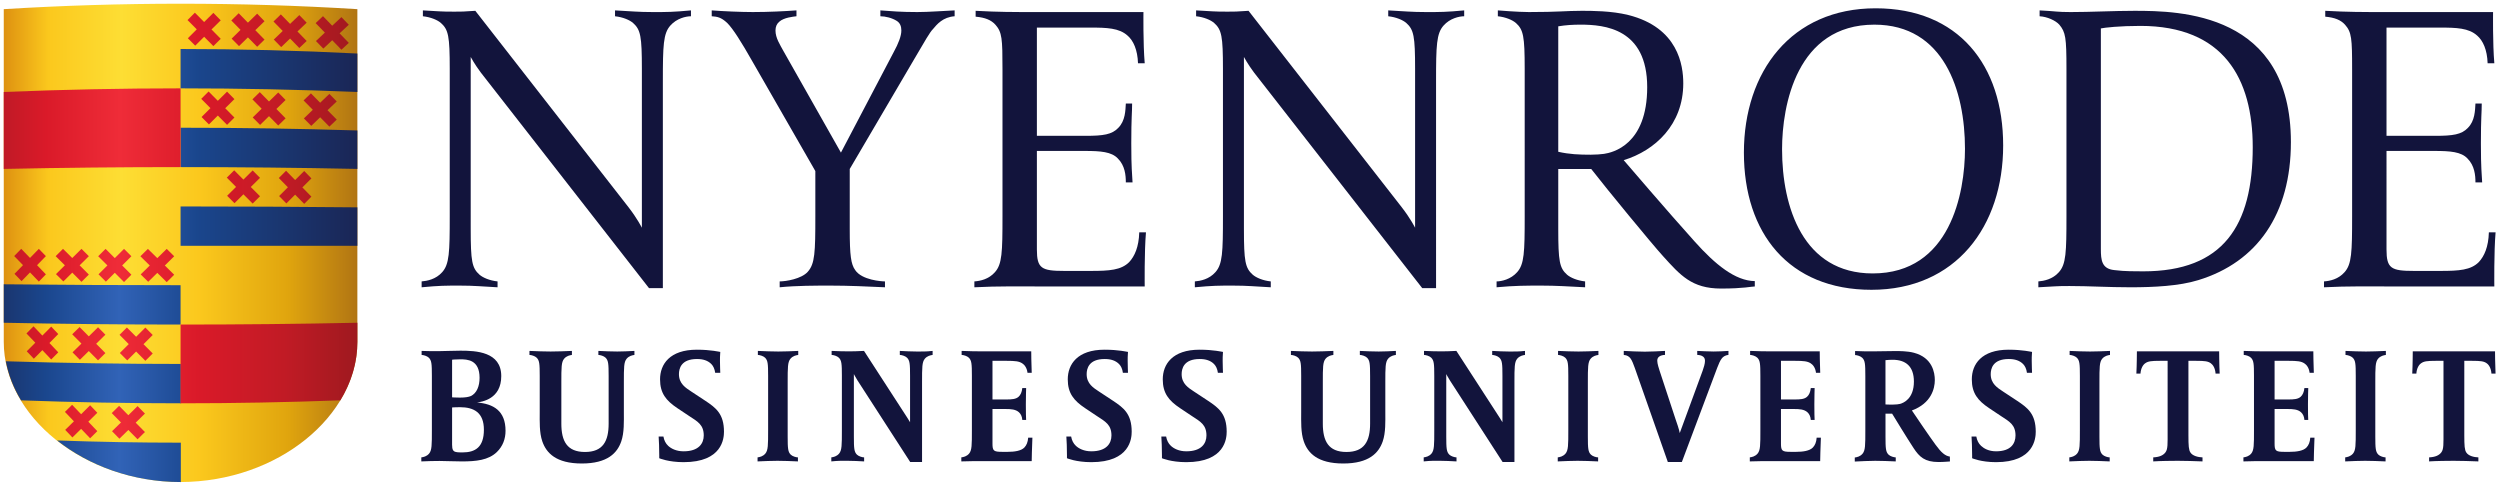 <?xml version="1.0" encoding="UTF-8" standalone="no"?>
<svg
   xmlns:dc="http://purl.org/dc/elements/1.1/"
   xmlns:cc="http://creativecommons.org/ns#"
   xmlns:rdf="http://www.w3.org/1999/02/22-rdf-syntax-ns#"
   xmlns:svg="http://www.w3.org/2000/svg"
   xmlns="http://www.w3.org/2000/svg"
   xmlns:sodipodi="http://sodipodi.sourceforge.net/DTD/sodipodi-0.dtd"
   xmlns:inkscape="http://www.inkscape.org/namespaces/inkscape"
   version="1.1"
   id="svg2"
   xml:space="preserve"
   viewBox="14 15 671 131"
   sodipodi:docname="nyenrode-business-universiteit.eps"><defs
     id="defs6"><clipPath
       clipPathUnits="userSpaceOnUse"
       id="clipPath20"><path
         d="m 112.605,369.188 c 0,219.414 0,450.703 0,670.132 237.09,14.61 474.907,14.61 711.985,0 0,-219.429 0,-450.718 0,-670.132 0.027,-148.133 -159.219,-281.364 -355.985,-282.02 -196.757,0.656 -356.015,133.887 -356,282.02"
         id="path18" /></clipPath><linearGradient
       x1="0.006"
       y1="0"
       x2="1"
       y2="0"
       gradientUnits="userSpaceOnUse"
       gradientTransform="matrix(715.827,0,0,-1006.76,110.4,1073.92)"
       spreadMethod="pad"
       id="linearGradient34"><stop
         style="stop-opacity:1;stop-color:#de9211"
         offset="0"
         id="stop22" /><stop
         style="stop-opacity:1;stop-color:#fbc81d"
         offset="0.124"
         id="stop24" /><stop
         style="stop-opacity:1;stop-color:#fdde34"
         offset="0.33"
         id="stop26" /><stop
         style="stop-opacity:1;stop-color:#fbc81d"
         offset="0.55"
         id="stop28" /><stop
         style="stop-opacity:1;stop-color:#e0a50e"
         offset="0.8"
         id="stop30" /><stop
         style="stop-opacity:1;stop-color:#b07413"
         offset="1"
         id="stop32" /></linearGradient><clipPath
       clipPathUnits="userSpaceOnUse"
       id="clipPath44"><path
         d="m 824.59,872.578 c -118.527,4.852 -237.266,7.305 -355.985,7.305 0,26.387 0,52.812 0,79.219 118.719,0 237.458,-3.028 355.985,-9.122 0,-25.8 0,-51.601 0,-77.402"
         id="path42" /></clipPath><linearGradient
       x1="0"
       y1="0"
       x2="1"
       y2="0"
       gradientUnits="userSpaceOnUse"
       gradientTransform="matrix(711.581,0,0,-126.523,110.41,979.101)"
       spreadMethod="pad"
       id="linearGradient58"><stop
         style="stop-opacity:1;stop-color:#1a356e"
         offset="0"
         id="stop46" /><stop
         style="stop-opacity:1;stop-color:#1a468d"
         offset="0.12"
         id="stop48" /><stop
         style="stop-opacity:1;stop-color:#3163b7"
         offset="0.33"
         id="stop50" /><stop
         style="stop-opacity:1;stop-color:#1a468d"
         offset="0.55"
         id="stop52" /><stop
         style="stop-opacity:1;stop-color:#1a356e"
         offset="0.8"
         id="stop54" /><stop
         style="stop-opacity:1;stop-color:#1a2656"
         offset="1"
         id="stop56" /></linearGradient><clipPath
       clipPathUnits="userSpaceOnUse"
       id="clipPath68"><path
         d="m 824.59,717.656 c -118.527,2.449 -237.266,3.66 -355.985,3.66 0,26.407 0,52.864 0,79.27 118.719,0 237.458,-1.828 355.985,-5.488 0,-25.801 0,-51.614 0,-77.442"
         id="path66" /></clipPath><linearGradient
       x1="0"
       y1="0"
       x2="1"
       y2="0"
       gradientUnits="userSpaceOnUse"
       gradientTransform="matrix(711.581,0,0,-122.93,110.41,820.586)"
       spreadMethod="pad"
       id="linearGradient82"><stop
         style="stop-opacity:1;stop-color:#1a356e"
         offset="0"
         id="stop70" /><stop
         style="stop-opacity:1;stop-color:#1a468d"
         offset="0.12"
         id="stop72" /><stop
         style="stop-opacity:1;stop-color:#3163b7"
         offset="0.33"
         id="stop74" /><stop
         style="stop-opacity:1;stop-color:#1a468d"
         offset="0.55"
         id="stop76" /><stop
         style="stop-opacity:1;stop-color:#1a356e"
         offset="0.8"
         id="stop78" /><stop
         style="stop-opacity:1;stop-color:#1a2656"
         offset="1"
         id="stop80" /></linearGradient><clipPath
       clipPathUnits="userSpaceOnUse"
       id="clipPath92"><path
         d="m 824.59,562.801 c -118.527,0 -237.266,0 -355.985,0 0,26.41 0,52.863 0,79.281 118.719,0.027 237.458,-0.609 355.985,-1.809 0,-25.832 0,-51.64 0,-77.472"
         id="path90" /></clipPath><linearGradient
       x1="0"
       y1="0"
       x2="1"
       y2="0"
       gradientUnits="userSpaceOnUse"
       gradientTransform="matrix(711.581,0,0,-119.307,110.41,662.109)"
       spreadMethod="pad"
       id="linearGradient106"><stop
         style="stop-opacity:1;stop-color:#1a356e"
         offset="0"
         id="stop94" /><stop
         style="stop-opacity:1;stop-color:#1a468d"
         offset="0.12"
         id="stop96" /><stop
         style="stop-opacity:1;stop-color:#3163b7"
         offset="0.33"
         id="stop98" /><stop
         style="stop-opacity:1;stop-color:#1a468d"
         offset="0.55"
         id="stop100" /><stop
         style="stop-opacity:1;stop-color:#1a356e"
         offset="0.8"
         id="stop102" /><stop
         style="stop-opacity:1;stop-color:#1a2656"
         offset="1"
         id="stop104" /></linearGradient><clipPath
       clipPathUnits="userSpaceOnUse"
       id="clipPath116"><path
         d="m 468.605,404.258 c -118.73,0 -237.453,1.211 -356,3.66 0,25.801 0,51.633 0,77.441 118.547,-1.25 237.27,-1.824 356,-1.824 0,-26.414 0,-52.851 0,-79.277"
         id="path114" /></clipPath><linearGradient
       x1="0"
       y1="0"
       x2="1"
       y2="0"
       gradientUnits="userSpaceOnUse"
       gradientTransform="matrix(711.601,0,0,-121.104,110.4,505.361)"
       spreadMethod="pad"
       id="linearGradient130"><stop
         style="stop-opacity:1;stop-color:#1a356e"
         offset="0"
         id="stop118" /><stop
         style="stop-opacity:1;stop-color:#1a468d"
         offset="0.12"
         id="stop120" /><stop
         style="stop-opacity:1;stop-color:#3163b7"
         offset="0.33"
         id="stop122" /><stop
         style="stop-opacity:1;stop-color:#1a468d"
         offset="0.55"
         id="stop124" /><stop
         style="stop-opacity:1;stop-color:#1a356e"
         offset="0.8"
         id="stop126" /><stop
         style="stop-opacity:1;stop-color:#1a2656"
         offset="1"
         id="stop128" /></linearGradient><clipPath
       clipPathUnits="userSpaceOnUse"
       id="clipPath140"><path
         d="m 469.141,166.445 c -83.067,0 -166.153,1.473 -249.168,4.465 64.058,-50.687 151.804,-83.695 248.632,-83.742 0.172,0 0.372,0 0.536,0 0,26.426 0,52.871 0,79.277"
         id="path138" /></clipPath><linearGradient
       x1="0"
       y1="0"
       x2="1"
       y2="0"
       gradientUnits="userSpaceOnUse"
       gradientTransform="matrix(711.555,0,0,-123.74,110.41,190.908)"
       spreadMethod="pad"
       id="linearGradient154"><stop
         style="stop-opacity:1;stop-color:#1a356e"
         offset="0"
         id="stop142" /><stop
         style="stop-opacity:1;stop-color:#1a468d"
         offset="0.12"
         id="stop144" /><stop
         style="stop-opacity:1;stop-color:#3163b7"
         offset="0.33"
         id="stop146" /><stop
         style="stop-opacity:1;stop-color:#1a468d"
         offset="0.55"
         id="stop148" /><stop
         style="stop-opacity:1;stop-color:#1a356e"
         offset="0.8"
         id="stop150" /><stop
         style="stop-opacity:1;stop-color:#1a2656"
         offset="1"
         id="stop152" /></linearGradient><clipPath
       clipPathUnits="userSpaceOnUse"
       id="clipPath164"><path
         d="m 147.395,251.668 c 107.168,-3.961 214.46,-5.957 321.746,-5.957 0,26.426 0,52.832 0,79.25 -117.5,0 -235,1.789 -352.344,5.363 5.144,-27.539 15.625,-53.937 30.598,-78.656"
         id="path162" /></clipPath><linearGradient
       x1="0"
       y1="0"
       x2="1"
       y2="0"
       gradientUnits="userSpaceOnUse"
       gradientTransform="matrix(711.558,0,0,-124.609,110.42,350.322)"
       spreadMethod="pad"
       id="linearGradient178"><stop
         style="stop-opacity:1;stop-color:#1a356e"
         offset="0"
         id="stop166" /><stop
         style="stop-opacity:1;stop-color:#1a468d"
         offset="0.12"
         id="stop168" /><stop
         style="stop-opacity:1;stop-color:#3163b7"
         offset="0.33"
         id="stop170" /><stop
         style="stop-opacity:1;stop-color:#1a468d"
         offset="0.55"
         id="stop172" /><stop
         style="stop-opacity:1;stop-color:#1a356e"
         offset="0.8"
         id="stop174" /><stop
         style="stop-opacity:1;stop-color:#1a2656"
         offset="1"
         id="stop176" /></linearGradient><clipPath
       clipPathUnits="userSpaceOnUse"
       id="clipPath188"><path
         d="m 468.605,721.316 c -118.73,0 -237.453,-1.211 -356,-3.66 0,51.641 0,103.293 0,154.922 118.547,4.852 237.27,7.305 356,7.305 0,-52.852 0,-105.703 0,-158.567"
         id="path186" /></clipPath><linearGradient
       x1="0"
       y1="0"
       x2="1"
       y2="0"
       gradientUnits="userSpaceOnUse"
       gradientTransform="matrix(711.992,0,0,-202.227,111.753,899.882)"
       spreadMethod="pad"
       id="linearGradient202"><stop
         style="stop-opacity:1;stop-color:#c01a26"
         offset="0"
         id="stop190" /><stop
         style="stop-opacity:1;stop-color:#da1a29"
         offset="0.12"
         id="stop192" /><stop
         style="stop-opacity:1;stop-color:#ef2c38"
         offset="0.33"
         id="stop194" /><stop
         style="stop-opacity:1;stop-color:#da1a29"
         offset="0.55"
         id="stop196" /><stop
         style="stop-opacity:1;stop-color:#c01b25"
         offset="0.8"
         id="stop198" /><stop
         style="stop-opacity:1;stop-color:#9f191f"
         offset="1"
         id="stop200" /></linearGradient><clipPath
       clipPathUnits="userSpaceOnUse"
       id="clipPath212"><path
         d="m 468.605,245.711 c 107.286,0 214.579,1.996 321.747,5.988 21.961,36.16 34.238,75.899 34.238,117.461 0,12.922 0,25.832 0,38.758 -118.527,-2.449 -237.266,-3.66 -355.985,-3.66 0,-52.852 0,-105.672 0,-158.547"
         id="path210" /></clipPath><linearGradient
       x1="0"
       y1="0"
       x2="1"
       y2="0"
       gradientUnits="userSpaceOnUse"
       gradientTransform="matrix(711.973,0,0,-202.207,111.763,427.919)"
       spreadMethod="pad"
       id="linearGradient226"><stop
         style="stop-opacity:1;stop-color:#c01a26"
         offset="0"
         id="stop214" /><stop
         style="stop-opacity:1;stop-color:#da1a29"
         offset="0.12"
         id="stop216" /><stop
         style="stop-opacity:1;stop-color:#ef2c38"
         offset="0.33"
         id="stop218" /><stop
         style="stop-opacity:1;stop-color:#da1a29"
         offset="0.55"
         id="stop220" /><stop
         style="stop-opacity:1;stop-color:#c01b25"
         offset="0.8"
         id="stop222" /><stop
         style="stop-opacity:1;stop-color:#9f191f"
         offset="1"
         id="stop224" /></linearGradient><clipPath
       clipPathUnits="userSpaceOnUse"
       id="clipPath236"><path
         d="m 661.504,838.359 v 0 c 6.191,6.043 12.383,12.071 18.586,18.075 -4.953,5.058 -9.902,10.07 -14.848,15.109 -6.187,-6.035 -12.39,-12.07 -18.582,-18.125 v 0 c -6.172,6.289 -12.375,12.578 -18.562,18.848 -4.953,-4.825 -9.895,-9.7 -14.836,-14.543 6.191,-6.289 12.375,-12.547 18.574,-18.836 -5.996,-5.86 -11.973,-11.731 -17.969,-17.629 4.949,-5 9.903,-10 14.863,-15 5.977,5.879 11.954,11.73 17.93,17.609 6.192,-6.289 12.395,-12.558 18.582,-18.82 4.946,4.816 9.895,9.668 14.848,14.484 -6.203,6.262 -12.395,12.559 -18.586,18.828"
         id="path234" /></clipPath><linearGradient
       x1="0"
       y1="0"
       x2="1"
       y2="0"
       gradientUnits="userSpaceOnUse"
       gradientTransform="matrix(712.267,0,0,-107.217,111.772,892.265)"
       spreadMethod="pad"
       id="linearGradient250"><stop
         style="stop-opacity:1;stop-color:#c01a26"
         offset="0"
         id="stop238" /><stop
         style="stop-opacity:1;stop-color:#da1a29"
         offset="0.12"
         id="stop240" /><stop
         style="stop-opacity:1;stop-color:#ef2c38"
         offset="0.33"
         id="stop242" /><stop
         style="stop-opacity:1;stop-color:#da1a29"
         offset="0.55"
         id="stop244" /><stop
         style="stop-opacity:1;stop-color:#c01b25"
         offset="0.8"
         id="stop246" /><stop
         style="stop-opacity:1;stop-color:#9f191f"
         offset="1"
         id="stop248" /></linearGradient><clipPath
       clipPathUnits="userSpaceOnUse"
       id="clipPath260"><path
         d="m 558.477,839.844 v 0 c 6.171,6.133 12.363,12.265 18.574,18.379 -4.961,4.98 -9.91,9.98 -14.856,15.007 -6.172,-6.132 -12.382,-12.285 -18.57,-18.417 v 0 c -6.191,6.242 -12.395,12.472 -18.598,18.71 -4.961,-4.929 -9.898,-9.851 -14.832,-14.773 6.192,-6.23 12.383,-12.473 18.575,-18.711 -5.965,-5.949 -11.961,-11.906 -17.95,-17.871 4.961,-4.969 9.91,-9.953 14.864,-14.922 5.976,5.945 11.953,11.895 17.941,17.852 6.188,-6.231 12.398,-12.5 18.57,-18.731 4.946,4.922 9.895,9.813 14.856,14.707 -6.211,6.27 -12.403,12.5 -18.574,18.77"
         id="path258" /></clipPath><linearGradient
       x1="0"
       y1="0"
       x2="1"
       y2="0"
       gradientUnits="userSpaceOnUse"
       gradientTransform="matrix(712.305,0,0,-107.158,111.743,893.525)"
       spreadMethod="pad"
       id="linearGradient274"><stop
         style="stop-opacity:1;stop-color:#c01a26"
         offset="0"
         id="stop262" /><stop
         style="stop-opacity:1;stop-color:#da1a29"
         offset="0.12"
         id="stop264" /><stop
         style="stop-opacity:1;stop-color:#ef2c38"
         offset="0.33"
         id="stop266" /><stop
         style="stop-opacity:1;stop-color:#da1a29"
         offset="0.55"
         id="stop268" /><stop
         style="stop-opacity:1;stop-color:#c01b25"
         offset="0.8"
         id="stop270" /><stop
         style="stop-opacity:1;stop-color:#9f191f"
         offset="1"
         id="stop272" /></linearGradient><clipPath
       clipPathUnits="userSpaceOnUse"
       id="clipPath284"><path
         d="m 764.48,835.832 v 0 c 6.204,5.906 12.395,11.813 18.594,17.691 -4.949,5.063 -9.898,10.09 -14.851,15.129 -6.172,-5.898 -12.364,-11.808 -18.555,-17.734 v 0 c -6.172,6.289 -12.383,12.586 -18.574,18.906 -4.942,-4.758 -9.864,-9.511 -14.805,-14.269 6.191,-6.305 12.371,-12.594 18.566,-18.875 -5.988,-5.782 -11.964,-11.543 -17.968,-17.336 4.949,-5.008 9.898,-10.016 14.851,-15.039 5.977,5.773 11.953,11.535 17.93,17.285 6.191,-6.289 12.383,-12.547 18.555,-18.817 4.953,4.747 9.902,9.5 14.851,14.2 -6.199,6.289 -12.39,12.57 -18.594,18.859"
         id="path282" /></clipPath><linearGradient
       x1="0"
       y1="0"
       x2="1"
       y2="0"
       gradientUnits="userSpaceOnUse"
       gradientTransform="matrix(712.258,0,0,-107.051,111.787,889.824)"
       spreadMethod="pad"
       id="linearGradient298"><stop
         style="stop-opacity:1;stop-color:#c01a26"
         offset="0"
         id="stop286" /><stop
         style="stop-opacity:1;stop-color:#da1a29"
         offset="0.12"
         id="stop288" /><stop
         style="stop-opacity:1;stop-color:#ef2c38"
         offset="0.33"
         id="stop290" /><stop
         style="stop-opacity:1;stop-color:#da1a29"
         offset="0.55"
         id="stop292" /><stop
         style="stop-opacity:1;stop-color:#c01b25"
         offset="0.8"
         id="stop294" /><stop
         style="stop-opacity:1;stop-color:#9f191f"
         offset="1"
         id="stop296" /></linearGradient><clipPath
       clipPathUnits="userSpaceOnUse"
       id="clipPath308"><path
         d="m 713.867,680.418 v 0 c 6.082,6.055 12.168,12.121 18.211,18.168 -4.844,4.957 -9.683,9.918 -14.539,14.871 -6.113,-6.027 -12.187,-12.109 -18.281,-18.195 v 0 c -6.082,6.234 -12.188,12.445 -18.262,18.695 -4.844,-4.875 -9.734,-9.746 -14.59,-14.629 6.082,-6.211 12.199,-12.426 18.274,-18.637 -5.891,-5.878 -11.782,-11.785 -17.649,-17.691 4.864,-4.953 9.727,-9.922 14.59,-14.867 5.891,5.918 11.758,11.808 17.637,17.699 6.094,-6.211 12.168,-12.394 18.281,-18.578 4.856,4.867 9.695,9.719 14.539,14.562 -6.043,6.184 -12.129,12.395 -18.211,18.602"
         id="path306" /></clipPath><linearGradient
       x1="0"
       y1="0"
       x2="1"
       y2="0"
       gradientUnits="userSpaceOnUse"
       gradientTransform="matrix(700.254,0,0,-106.699,122.744,733.955)"
       spreadMethod="pad"
       id="linearGradient322"><stop
         style="stop-opacity:1;stop-color:#c01a26"
         offset="0"
         id="stop310" /><stop
         style="stop-opacity:1;stop-color:#da1a29"
         offset="0.12"
         id="stop312" /><stop
         style="stop-opacity:1;stop-color:#ef2c38"
         offset="0.33"
         id="stop314" /><stop
         style="stop-opacity:1;stop-color:#da1a29"
         offset="0.55"
         id="stop316" /><stop
         style="stop-opacity:1;stop-color:#c01b25"
         offset="0.8"
         id="stop318" /><stop
         style="stop-opacity:1;stop-color:#9f191f"
         offset="1"
         id="stop320" /></linearGradient><clipPath
       clipPathUnits="userSpaceOnUse"
       id="clipPath332"><path
         d="m 609.988,681.27 v 0 c 6.211,6.132 12.407,12.265 18.575,18.406 -4.93,4.984 -9.891,9.945 -14.84,14.922 -6.196,-6.141 -12.375,-12.274 -18.578,-18.434 v 0 c -6.2,6.238 -12.391,12.449 -18.582,18.688 -4.942,-4.922 -9.891,-9.844 -14.852,-14.766 6.211,-6.238 12.398,-12.441 18.602,-18.652 -5.997,-5.965 -11.973,-11.914 -17.969,-17.891 4.953,-4.949 9.89,-9.918 14.844,-14.902 5.988,5.98 11.984,11.937 17.957,17.894 6.203,-6.234 12.382,-12.445 18.578,-18.656 4.949,4.914 9.91,9.836 14.84,14.738 -6.168,6.211 -12.364,12.422 -18.575,18.653"
         id="path330" /></clipPath><linearGradient
       x1="0"
       y1="0"
       x2="1"
       y2="0"
       gradientUnits="userSpaceOnUse"
       gradientTransform="matrix(712.305,0,0,-106.973,111.743,734.853)"
       spreadMethod="pad"
       id="linearGradient346"><stop
         style="stop-opacity:1;stop-color:#c01a26"
         offset="0"
         id="stop334" /><stop
         style="stop-opacity:1;stop-color:#da1a29"
         offset="0.12"
         id="stop336" /><stop
         style="stop-opacity:1;stop-color:#ef2c38"
         offset="0.33"
         id="stop338" /><stop
         style="stop-opacity:1;stop-color:#da1a29"
         offset="0.55"
         id="stop340" /><stop
         style="stop-opacity:1;stop-color:#c01b25"
         offset="0.8"
         id="stop342" /><stop
         style="stop-opacity:1;stop-color:#9f191f"
         offset="1"
         id="stop344" /></linearGradient><clipPath
       clipPathUnits="userSpaceOnUse"
       id="clipPath356"><path
         d="m 619.07,996.973 v 0 c 6.172,6.027 12.383,12.047 18.575,18.067 -4.942,5.07 -9.891,10.12 -14.832,15.2 -6.192,-6.04 -12.383,-12.07 -18.583,-18.12 0,0 0,0 -0.019,0 -6.184,6.34 -12.387,12.65 -18.574,18.97 -4.946,-4.84 -9.895,-9.7 -14.844,-14.57 6.187,-6.31 12.383,-12.6 18.582,-18.903 -5.977,-5.89 -11.973,-11.758 -17.949,-17.668 4.929,-5 9.89,-10.008 14.844,-15.019 5.976,5.863 11.972,11.73 17.96,17.55 6.192,-6.289 12.391,-12.597 18.583,-18.917 4.941,4.816 9.89,9.64 14.832,14.437 -6.192,6.336 -12.403,12.652 -18.575,18.973"
         id="path354" /></clipPath><linearGradient
       x1="0"
       y1="0"
       x2="1"
       y2="0"
       gradientUnits="userSpaceOnUse"
       gradientTransform="matrix(712.305,0,0,-107.529,111.733,1051.09)"
       spreadMethod="pad"
       id="linearGradient370"><stop
         style="stop-opacity:1;stop-color:#c01a26"
         offset="0"
         id="stop358" /><stop
         style="stop-opacity:1;stop-color:#da1a29"
         offset="0.12"
         id="stop360" /><stop
         style="stop-opacity:1;stop-color:#ef2c38"
         offset="0.33"
         id="stop362" /><stop
         style="stop-opacity:1;stop-color:#da1a29"
         offset="0.55"
         id="stop364" /><stop
         style="stop-opacity:1;stop-color:#c01b25"
         offset="0.8"
         id="stop366" /><stop
         style="stop-opacity:1;stop-color:#9f191f"
         offset="1"
         id="stop368" /></linearGradient><clipPath
       clipPathUnits="userSpaceOnUse"
       id="clipPath380"><path
         d="m 530.891,998.438 v 0 c 6.199,6.132 12.379,12.262 18.582,18.362 -4.953,5.04 -9.895,10.02 -14.832,15.06 -6.203,-6.14 -12.407,-12.29 -18.586,-18.45 v 0 c -6.2,6.26 -12.41,12.53 -18.614,18.76 -4.941,-4.92 -9.882,-9.88 -14.824,-14.82 6.192,-6.21 12.383,-12.45 18.574,-18.686 -5.976,-5.949 -11.961,-11.926 -17.937,-17.922 4.93,-4.961 9.883,-9.91 14.832,-14.894 5.977,5.968 11.973,11.925 17.969,17.843 6.179,-6.242 12.383,-12.492 18.586,-18.761 4.937,4.922 9.879,9.816 14.832,14.687 -6.203,6.301 -12.383,12.559 -18.582,18.821"
         id="path378" /></clipPath><linearGradient
       x1="0"
       y1="0"
       x2="1"
       y2="0"
       gradientUnits="userSpaceOnUse"
       gradientTransform="matrix(712.305,0,0,-107.236,111.748,1052.17)"
       spreadMethod="pad"
       id="linearGradient394"><stop
         style="stop-opacity:1;stop-color:#c01a26"
         offset="0"
         id="stop382" /><stop
         style="stop-opacity:1;stop-color:#da1a29"
         offset="0.12"
         id="stop384" /><stop
         style="stop-opacity:1;stop-color:#ef2c38"
         offset="0.33"
         id="stop386" /><stop
         style="stop-opacity:1;stop-color:#da1a29"
         offset="0.55"
         id="stop388" /><stop
         style="stop-opacity:1;stop-color:#c01b25"
         offset="0.8"
         id="stop390" /><stop
         style="stop-opacity:1;stop-color:#9f191f"
         offset="1"
         id="stop392" /></linearGradient><clipPath
       clipPathUnits="userSpaceOnUse"
       id="clipPath404"><path
         d="m 788.77,990.652 v 0 c 6.203,5.782 12.39,11.518 18.574,17.268 -4.942,5.12 -9.883,10.25 -14.832,15.39 -6.196,-5.75 -12.356,-11.53 -18.547,-17.33 v 0 c -6.192,6.42 -12.383,12.83 -18.574,19.25 -4.942,-4.64 -9.891,-9.3 -14.825,-13.96 6.184,-6.39 12.372,-12.774 18.567,-19.172 -5.969,-5.641 -11.965,-11.297 -17.934,-16.961 4.946,-5.11 9.895,-10.176 14.824,-15.254 5.981,5.644 11.957,11.289 17.942,16.875 6.191,-6.387 12.351,-12.754 18.547,-19.153 4.949,4.641 9.89,9.258 14.832,13.84 -6.184,6.387 -12.371,12.813 -18.574,19.207"
         id="path402" /></clipPath><linearGradient
       x1="0"
       y1="0"
       x2="1"
       y2="0"
       gradientUnits="userSpaceOnUse"
       gradientTransform="matrix(712.427,0,0,-107.627,111.626,1045.23)"
       spreadMethod="pad"
       id="linearGradient418"><stop
         style="stop-opacity:1;stop-color:#c01a26"
         offset="0"
         id="stop406" /><stop
         style="stop-opacity:1;stop-color:#da1a29"
         offset="0.12"
         id="stop408" /><stop
         style="stop-opacity:1;stop-color:#ef2c38"
         offset="0.33"
         id="stop410" /><stop
         style="stop-opacity:1;stop-color:#da1a29"
         offset="0.55"
         id="stop412" /><stop
         style="stop-opacity:1;stop-color:#c01b25"
         offset="0.8"
         id="stop414" /><stop
         style="stop-opacity:1;stop-color:#9f191f"
         offset="1"
         id="stop416" /></linearGradient><clipPath
       clipPathUnits="userSpaceOnUse"
       id="clipPath428"><path
         d="m 703.945,994.395 v 0 c 6.192,5.895 12.383,11.795 18.575,17.675 -4.954,5.1 -9.891,10.2 -14.844,15.33 -6.184,-5.91 -12.371,-11.83 -18.567,-17.75 v 0 c -6.187,6.39 -12.379,12.75 -18.582,19.14 -4.941,-4.76 -9.882,-9.54 -14.824,-14.3 6.192,-6.38 12.371,-12.7 18.567,-19.072 -5.989,-5.75 -11.965,-11.512 -17.961,-17.313 4.953,-5.058 9.914,-10.105 14.863,-15.175 5.976,5.769 11.941,11.511 17.937,17.265 6.196,-6.379 12.383,-12.734 18.567,-19.082 4.953,4.735 9.89,9.453 14.844,14.149 -6.192,6.386 -12.383,12.765 -18.575,19.133"
         id="path426" /></clipPath><linearGradient
       x1="0"
       y1="0"
       x2="1"
       y2="0"
       gradientUnits="userSpaceOnUse"
       gradientTransform="matrix(712.303,0,0,-107.676,111.738,1048.79)"
       spreadMethod="pad"
       id="linearGradient442"><stop
         style="stop-opacity:1;stop-color:#c01a26"
         offset="0"
         id="stop430" /><stop
         style="stop-opacity:1;stop-color:#da1a29"
         offset="0.12"
         id="stop432" /><stop
         style="stop-opacity:1;stop-color:#ef2c38"
         offset="0.33"
         id="stop434" /><stop
         style="stop-opacity:1;stop-color:#da1a29"
         offset="0.55"
         id="stop436" /><stop
         style="stop-opacity:1;stop-color:#c01b25"
         offset="0.8"
         id="stop438" /><stop
         style="stop-opacity:1;stop-color:#9f191f"
         offset="1"
         id="stop440" /></linearGradient><clipPath
       clipPathUnits="userSpaceOnUse"
       id="clipPath452"><path
         d="m 298.652,365.578 v 0 c 6.203,6.09 12.395,12.184 18.582,18.301 -4.929,4.988 -9.871,9.969 -14.812,14.969 -6.184,-6.102 -12.383,-12.207 -18.594,-18.321 v 0 c -6.191,6.239 -12.363,12.481 -18.574,18.7 -4.949,-4.86 -9.902,-9.723 -14.844,-14.567 6.192,-6.242 12.383,-12.484 18.594,-18.711 -5.996,-5.89 -11.992,-11.738 -17.969,-17.609 4.949,-4.992 9.903,-10 14.844,-15 6.008,5.859 11.973,11.726 17.949,17.598 6.192,-6.239 12.371,-12.5 18.567,-18.762 4.949,4.883 9.91,9.746 14.839,14.64 -6.187,6.262 -12.379,12.512 -18.582,18.762"
         id="path450" /></clipPath><linearGradient
       x1="0"
       y1="0"
       x2="1"
       y2="0"
       gradientUnits="userSpaceOnUse"
       gradientTransform="matrix(712.267,0,0,-107.051,105.439,419.228)"
       spreadMethod="pad"
       id="linearGradient466"><stop
         style="stop-opacity:1;stop-color:#c01a26"
         offset="0"
         id="stop454" /><stop
         style="stop-opacity:1;stop-color:#da1a29"
         offset="0.12"
         id="stop456" /><stop
         style="stop-opacity:1;stop-color:#ef2c38"
         offset="0.33"
         id="stop458" /><stop
         style="stop-opacity:1;stop-color:#da1a29"
         offset="0.55"
         id="stop460" /><stop
         style="stop-opacity:1;stop-color:#c01b25"
         offset="0.8"
         id="stop462" /><stop
         style="stop-opacity:1;stop-color:#9f191f"
         offset="1"
         id="stop464" /></linearGradient><clipPath
       clipPathUnits="userSpaceOnUse"
       id="clipPath476"><path
         d="m 204.57,367.129 v 0 c 5.91,6.004 11.856,12.012 17.785,18.039 -4.726,4.961 -9.472,9.961 -14.218,14.937 -5.93,-6.023 -11.867,-12.039 -17.805,-18.023 v 0 c -5.945,6.211 -11.875,12.438 -17.812,18.648 -4.739,-4.804 -9.485,-9.589 -14.227,-14.343 5.926,-6.211 11.863,-12.422 17.793,-18.664 -5.727,-5.77 -11.457,-11.551 -17.191,-17.305 4.75,-5 9.503,-9.988 14.242,-14.988 5.73,5.773 11.465,11.511 17.195,17.316 5.938,-6.262 11.875,-12.523 17.805,-18.789 4.746,4.801 9.492,9.586 14.218,14.402 -5.929,6.27 -11.875,12.528 -17.785,18.77"
         id="path474" /></clipPath><linearGradient
       x1="0"
       y1="0"
       x2="1"
       y2="0"
       gradientUnits="userSpaceOnUse"
       gradientTransform="matrix(683.073,0,0,-106.777,114.971,420.732)"
       spreadMethod="pad"
       id="linearGradient490"><stop
         style="stop-opacity:1;stop-color:#c01a26"
         offset="0"
         id="stop478" /><stop
         style="stop-opacity:1;stop-color:#da1a29"
         offset="0.12"
         id="stop480" /><stop
         style="stop-opacity:1;stop-color:#ef2c38"
         offset="0.33"
         id="stop482" /><stop
         style="stop-opacity:1;stop-color:#da1a29"
         offset="0.55"
         id="stop484" /><stop
         style="stop-opacity:1;stop-color:#c01b25"
         offset="0.8"
         id="stop486" /><stop
         style="stop-opacity:1;stop-color:#9f191f"
         offset="1"
         id="stop488" /></linearGradient><clipPath
       clipPathUnits="userSpaceOnUse"
       id="clipPath500"><path
         d="m 393.965,364.754 v 0 c 6.203,6.164 12.39,12.344 18.586,18.508 -4.953,4.968 -9.895,9.941 -14.848,14.941 -6.187,-6.183 -12.39,-12.363 -18.57,-18.527 v 0 c -6.211,6.242 -12.403,12.453 -18.598,18.683 -4.949,-4.933 -9.89,-9.843 -14.82,-14.765 6.172,-6.242 12.383,-12.453 18.555,-18.692 -5.977,-5.945 -11.973,-11.875 -17.954,-17.843 4.934,-4.95 9.907,-9.95 14.856,-14.93 5.984,5.926 11.965,11.883 17.961,17.832 6.187,-6.231 12.383,-12.469 18.57,-18.711 4.953,4.953 9.895,9.875 14.848,14.813 -6.196,6.25 -12.383,12.46 -18.586,18.691"
         id="path498" /></clipPath><linearGradient
       x1="0"
       y1="0"
       x2="1"
       y2="0"
       gradientUnits="userSpaceOnUse"
       gradientTransform="matrix(712.237,0,0,-107.109,102.998,418.359)"
       spreadMethod="pad"
       id="linearGradient514"><stop
         style="stop-opacity:1;stop-color:#c01a26"
         offset="0"
         id="stop502" /><stop
         style="stop-opacity:1;stop-color:#da1a29"
         offset="0.12"
         id="stop504" /><stop
         style="stop-opacity:1;stop-color:#ef2c38"
         offset="0.33"
         id="stop506" /><stop
         style="stop-opacity:1;stop-color:#da1a29"
         offset="0.55"
         id="stop508" /><stop
         style="stop-opacity:1;stop-color:#c01b25"
         offset="0.8"
         id="stop510" /><stop
         style="stop-opacity:1;stop-color:#9f191f"
         offset="1"
         id="stop512" /></linearGradient><clipPath
       clipPathUnits="userSpaceOnUse"
       id="clipPath524"><path
         d="m 378.23,206.699 v 0 c 6.196,6.114 12.415,12.235 18.618,18.348 -4.953,5 -9.907,10.031 -14.844,15.031 -6.203,-6.133 -12.395,-12.238 -18.606,-18.379 v 0 c -6.171,6.289 -12.363,12.578 -18.554,18.867 -4.961,-4.875 -9.883,-9.746 -14.832,-14.589 6.199,-6.289 12.383,-12.551 18.574,-18.829 -5.996,-5.878 -11.984,-11.769 -17.988,-17.636 4.949,-5.032 9.89,-10.071 14.851,-15.098 5.989,5.871 11.973,11.75 17.949,17.629 6.192,-6.273 12.403,-12.563 18.594,-18.813 4.934,4.864 9.903,9.758 14.856,14.661 -6.203,6.257 -12.422,12.547 -18.618,18.808"
         id="path522" /></clipPath><linearGradient
       x1="0"
       y1="0"
       x2="1"
       y2="0"
       gradientUnits="userSpaceOnUse"
       gradientTransform="matrix(712.237,0,0,-107.334,111.777,260.566)"
       spreadMethod="pad"
       id="linearGradient538"><stop
         style="stop-opacity:1;stop-color:#c01a26"
         offset="0"
         id="stop526" /><stop
         style="stop-opacity:1;stop-color:#da1a29"
         offset="0.12"
         id="stop528" /><stop
         style="stop-opacity:1;stop-color:#ef2c38"
         offset="0.33"
         id="stop530" /><stop
         style="stop-opacity:1;stop-color:#da1a29"
         offset="0.55"
         id="stop532" /><stop
         style="stop-opacity:1;stop-color:#c01b25"
         offset="0.8"
         id="stop534" /><stop
         style="stop-opacity:1;stop-color:#9f191f"
         offset="1"
         id="stop536" /></linearGradient><clipPath
       clipPathUnits="userSpaceOnUse"
       id="clipPath548"><path
         d="m 282.844,208.633 v 0 c 6.043,5.988 12.078,11.984 18.14,18.015 -4.832,5.04 -9.668,10.079 -14.492,15.129 -6.023,-6.047 -12.09,-12.031 -18.125,-18.047 v 0 c -6.043,6.317 -12.078,12.657 -18.14,18.977 -4.836,-4.809 -9.668,-9.562 -14.473,-14.297 6.016,-6.328 12.059,-12.64 18.113,-18.949 -5.847,-5.781 -11.699,-11.543 -17.551,-17.262 4.844,-5.09 9.68,-10.156 14.504,-15.219 5.86,5.735 11.7,11.504 17.547,17.278 6.035,-6.348 12.102,-12.656 18.125,-18.985 4.824,4.774 9.66,9.571 14.492,14.375 -6.062,6.336 -12.097,12.645 -18.14,18.985"
         id="path546" /></clipPath><linearGradient
       x1="0"
       y1="0"
       x2="1"
       y2="0"
       gradientUnits="userSpaceOnUse"
       gradientTransform="matrix(695.438,0,0,-107.432,115.464,262.705)"
       spreadMethod="pad"
       id="linearGradient562"><stop
         style="stop-opacity:1;stop-color:#c01a26"
         offset="0"
         id="stop550" /><stop
         style="stop-opacity:1;stop-color:#da1a29"
         offset="0.12"
         id="stop552" /><stop
         style="stop-opacity:1;stop-color:#ef2c38"
         offset="0.33"
         id="stop554" /><stop
         style="stop-opacity:1;stop-color:#da1a29"
         offset="0.55"
         id="stop556" /><stop
         style="stop-opacity:1;stop-color:#c01b25"
         offset="0.8"
         id="stop558" /><stop
         style="stop-opacity:1;stop-color:#9f191f"
         offset="1"
         id="stop560" /></linearGradient><clipPath
       clipPathUnits="userSpaceOnUse"
       id="clipPath572"><path
         d="m 265.344,523.477 v 0 c 6.187,6.132 12.383,12.277 18.574,18.425 -4.934,4.926 -9.887,9.875 -14.824,14.797 -6.196,-6.16 -12.375,-12.316 -18.574,-18.445 v 0 c -6.204,6.148 -12.415,12.312 -18.606,18.445 -4.949,-4.902 -9.894,-9.816 -14.844,-14.707 6.2,-6.121 12.395,-12.277 18.582,-18.406 -5.972,-5.941 -11.961,-11.859 -17.925,-17.754 4.961,-4.922 9.878,-9.848 14.824,-14.769 5.972,5.89 11.969,11.796 17.969,17.734 6.191,-6.192 12.371,-12.379 18.543,-18.551 4.953,4.883 9.914,9.781 14.855,14.676 -6.191,6.18 -12.387,12.371 -18.574,18.555"
         id="path570" /></clipPath><linearGradient
       x1="0"
       y1="0"
       x2="1"
       y2="0"
       gradientUnits="userSpaceOnUse"
       gradientTransform="matrix(712.341,0,0,-106.455,108.472,576.699)"
       spreadMethod="pad"
       id="linearGradient586"><stop
         style="stop-opacity:1;stop-color:#c01a26"
         offset="0"
         id="stop574" /><stop
         style="stop-opacity:1;stop-color:#da1a29"
         offset="0.12"
         id="stop576" /><stop
         style="stop-opacity:1;stop-color:#ef2c38"
         offset="0.33"
         id="stop578" /><stop
         style="stop-opacity:1;stop-color:#da1a29"
         offset="0.55"
         id="stop580" /><stop
         style="stop-opacity:1;stop-color:#c01b25"
         offset="0.8"
         id="stop582" /><stop
         style="stop-opacity:1;stop-color:#9f191f"
         offset="1"
         id="stop584" /></linearGradient><clipPath
       clipPathUnits="userSpaceOnUse"
       id="clipPath596"><path
         d="m 179.629,523.789 v 0 c 5.918,6.086 11.848,12.16 17.766,18.262 -4.719,4.91 -9.457,9.804 -14.172,14.668 -5.91,-6.102 -11.836,-12.199 -17.754,-18.27 v 0 c -5.899,6.102 -11.809,12.223 -17.735,18.301 -4.714,-4.848 -9.421,-9.73 -14.16,-14.562 5.918,-6.086 11.817,-12.168 17.742,-18.282 -5.711,-5.867 -11.433,-11.707 -17.136,-17.539 4.715,-4.91 9.453,-9.793 14.179,-14.687 5.711,5.847 11.407,11.699 17.11,17.547 5.918,-6.133 11.844,-12.305 17.754,-18.457 4.715,4.855 9.453,9.73 14.172,14.562 -5.918,6.164 -11.848,12.313 -17.766,18.457"
         id="path594" /></clipPath><linearGradient
       x1="0"
       y1="0"
       x2="1"
       y2="0"
       gradientUnits="userSpaceOnUse"
       gradientTransform="matrix(680.597,0,0,-105.977,111.016,576.748)"
       spreadMethod="pad"
       id="linearGradient610"><stop
         style="stop-opacity:1;stop-color:#c01a26"
         offset="0"
         id="stop598" /><stop
         style="stop-opacity:1;stop-color:#da1a29"
         offset="0.12"
         id="stop600" /><stop
         style="stop-opacity:1;stop-color:#ef2c38"
         offset="0.33"
         id="stop602" /><stop
         style="stop-opacity:1;stop-color:#da1a29"
         offset="0.55"
         id="stop604" /><stop
         style="stop-opacity:1;stop-color:#c01b25"
         offset="0.8"
         id="stop606" /><stop
         style="stop-opacity:1;stop-color:#9f191f"
         offset="1"
         id="stop608" /></linearGradient><clipPath
       clipPathUnits="userSpaceOnUse"
       id="clipPath620"><path
         d="m 436.887,523.191 v 0 c 6.304,6.192 12.586,12.364 18.894,18.575 -5.039,4.953 -10.058,9.922 -15.078,14.875 -6.34,-6.211 -12.644,-12.422 -18.953,-18.602 v 0 c -6.312,6.211 -12.641,12.391 -18.945,18.602 -5.024,-4.953 -10.078,-9.922 -15.129,-14.875 6.308,-6.172 12.605,-12.364 18.933,-18.575 -6.101,-5.976 -12.195,-11.98 -18.308,-17.968 5.039,-4.95 10.097,-9.883 15.156,-14.864 6.094,5.977 12.188,11.977 18.293,17.961 6.309,-6.199 12.613,-12.41 18.953,-18.621 5.02,4.969 10.039,9.922 15.078,14.86 -6.316,6.211 -12.59,12.421 -18.894,18.632"
         id="path618" /></clipPath><linearGradient
       x1="0"
       y1="0"
       x2="1"
       y2="0"
       gradientUnits="userSpaceOnUse"
       gradientTransform="matrix(725.902,0,0,-106.943,103.184,576.64)"
       spreadMethod="pad"
       id="linearGradient634"><stop
         style="stop-opacity:1;stop-color:#c01a26"
         offset="0"
         id="stop622" /><stop
         style="stop-opacity:1;stop-color:#da1a29"
         offset="0.12"
         id="stop624" /><stop
         style="stop-opacity:1;stop-color:#ef2c38"
         offset="0.33"
         id="stop626" /><stop
         style="stop-opacity:1;stop-color:#da1a29"
         offset="0.55"
         id="stop628" /><stop
         style="stop-opacity:1;stop-color:#c01b25"
         offset="0.8"
         id="stop630" /><stop
         style="stop-opacity:1;stop-color:#9f191f"
         offset="1"
         id="stop632" /></linearGradient><clipPath
       clipPathUnits="userSpaceOnUse"
       id="clipPath644"><path
         d="m 350.984,523.27 v 0 c 6.211,6.191 12.383,12.363 18.579,18.535 -4.934,4.961 -9.868,9.914 -14.817,14.836 -6.191,-6.18 -12.391,-12.364 -18.574,-18.555 v 0 c -6.199,6.211 -12.41,12.402 -18.613,18.582 -4.942,-4.949 -9.891,-9.871 -14.844,-14.824 6.203,-6.153 12.402,-12.34 18.594,-18.496 -5.977,-5.973 -11.973,-11.942 -17.95,-17.887 4.934,-4.945 9.895,-9.883 14.844,-14.836 5.977,5.949 11.965,11.895 17.969,17.859 6.183,-6.199 12.375,-12.41 18.562,-18.621 4.934,4.942 9.875,9.883 14.829,14.813 -6.196,6.195 -12.368,12.406 -18.579,18.594"
         id="path642" /></clipPath><linearGradient
       x1="0"
       y1="0"
       x2="1"
       y2="0"
       gradientUnits="userSpaceOnUse"
       gradientTransform="matrix(712.201,0,0,-106.807,108.506,576.669)"
       spreadMethod="pad"
       id="linearGradient658"><stop
         style="stop-opacity:1;stop-color:#c01a26"
         offset="0"
         id="stop646" /><stop
         style="stop-opacity:1;stop-color:#da1a29"
         offset="0.12"
         id="stop648" /><stop
         style="stop-opacity:1;stop-color:#ef2c38"
         offset="0.33"
         id="stop650" /><stop
         style="stop-opacity:1;stop-color:#da1a29"
         offset="0.55"
         id="stop652" /><stop
         style="stop-opacity:1;stop-color:#c01b25"
         offset="0.8"
         id="stop654" /><stop
         style="stop-opacity:1;stop-color:#9f191f"
         offset="1"
         id="stop656" /></linearGradient></defs><sodipodi:namedview
     pagecolor="#ffffff"
     bordercolor="#666666"
     borderopacity="1"
     objecttolerance="10"
     gridtolerance="10"
     guidetolerance="10"
     inkscape:pageopacity="0"
     inkscape:pageshadow="2"
     inkscape:window-width="640"
     inkscape:window-height="480"
     id="namedview4" /><g
     id="g10"
     inkscape:groupmode="layer"
     inkscape:label="ink_ext_XXXXXX"
     transform="matrix(1.333,0,0,-1.333,0,156)"><g
       id="g12"
       transform="scale(0.1)"><g
         id="g14"><g
           id="g16"
           clip-path="url(#clipPath20)"><path
             d="m 112.605,369.188 c 0,219.414 0,450.703 0,670.132 237.09,14.61 474.907,14.61 711.985,0 0,-219.429 0,-450.718 0,-670.132 0.027,-148.133 -159.219,-281.364 -355.985,-282.02 -196.757,0.656 -356.015,133.887 -356,282.02"
             style="fill:url(#linearGradient34);fill-opacity:1;fill-rule:nonzero;stroke:none"
             id="path36" /></g></g><g
         id="g38"><g
           id="g40"
           clip-path="url(#clipPath44)"><path
             d="m 824.59,872.578 c -118.527,4.852 -237.266,7.305 -355.985,7.305 0,26.387 0,52.812 0,79.219 118.719,0 237.458,-3.028 355.985,-9.122 0,-25.8 0,-51.601 0,-77.402"
             style="fill:url(#linearGradient58);fill-opacity:1;fill-rule:nonzero;stroke:none"
             id="path60" /></g></g><g
         id="g62"><g
           id="g64"
           clip-path="url(#clipPath68)"><path
             d="m 824.59,717.656 c -118.527,2.449 -237.266,3.66 -355.985,3.66 0,26.407 0,52.864 0,79.27 118.719,0 237.458,-1.828 355.985,-5.488 0,-25.801 0,-51.614 0,-77.442"
             style="fill:url(#linearGradient82);fill-opacity:1;fill-rule:nonzero;stroke:none"
             id="path84" /></g></g><g
         id="g86"><g
           id="g88"
           clip-path="url(#clipPath92)"><path
             d="m 824.59,562.801 c -118.527,0 -237.266,0 -355.985,0 0,26.41 0,52.863 0,79.281 118.719,0.027 237.458,-0.609 355.985,-1.809 0,-25.832 0,-51.64 0,-77.472"
             style="fill:url(#linearGradient106);fill-opacity:1;fill-rule:nonzero;stroke:none"
             id="path108" /></g></g><g
         id="g110"><g
           id="g112"
           clip-path="url(#clipPath116)"><path
             d="m 468.605,404.258 c -118.73,0 -237.453,1.211 -356,3.66 0,25.801 0,51.633 0,77.441 118.547,-1.25 237.27,-1.824 356,-1.824 0,-26.414 0,-52.851 0,-79.277"
             style="fill:url(#linearGradient130);fill-opacity:1;fill-rule:nonzero;stroke:none"
             id="path132" /></g></g><g
         id="g134"><g
           id="g136"
           clip-path="url(#clipPath140)"><path
             d="m 469.141,166.445 c -83.067,0 -166.153,1.473 -249.168,4.465 64.058,-50.687 151.804,-83.695 248.632,-83.742 0.172,0 0.372,0 0.536,0 0,26.426 0,52.871 0,79.277"
             style="fill:url(#linearGradient154);fill-opacity:1;fill-rule:nonzero;stroke:none"
             id="path156" /></g></g><g
         id="g158"><g
           id="g160"
           clip-path="url(#clipPath164)"><path
             d="m 147.395,251.668 c 107.168,-3.961 214.46,-5.957 321.746,-5.957 0,26.426 0,52.832 0,79.25 -117.5,0 -235,1.789 -352.344,5.363 5.144,-27.539 15.625,-53.937 30.598,-78.656"
             style="fill:url(#linearGradient178);fill-opacity:1;fill-rule:nonzero;stroke:none"
             id="path180" /></g></g><g
         id="g182"><g
           id="g184"
           clip-path="url(#clipPath188)"><path
             d="m 468.605,721.316 c -118.73,0 -237.453,-1.211 -356,-3.66 0,51.641 0,103.293 0,154.922 118.547,4.852 237.27,7.305 356,7.305 0,-52.852 0,-105.703 0,-158.567"
             style="fill:url(#linearGradient202);fill-opacity:1;fill-rule:nonzero;stroke:none"
             id="path204" /></g></g><g
         id="g206"><g
           id="g208"
           clip-path="url(#clipPath212)"><path
             d="m 468.605,245.711 c 107.286,0 214.579,1.996 321.747,5.988 21.961,36.16 34.238,75.899 34.238,117.461 0,12.922 0,25.832 0,38.758 -118.527,-2.449 -237.266,-3.66 -355.985,-3.66 0,-52.852 0,-105.672 0,-158.547"
             style="fill:url(#linearGradient226);fill-opacity:1;fill-rule:nonzero;stroke:none"
             id="path228" /></g></g><g
         id="g230"><g
           id="g232"
           clip-path="url(#clipPath236)"><path
             d="m 661.504,838.359 v 0 c 6.191,6.043 12.383,12.071 18.586,18.075 -4.953,5.058 -9.902,10.07 -14.848,15.109 -6.187,-6.035 -12.39,-12.07 -18.582,-18.125 v 0 c -6.172,6.289 -12.375,12.578 -18.562,18.848 -4.953,-4.825 -9.895,-9.7 -14.836,-14.543 6.191,-6.289 12.375,-12.547 18.574,-18.836 -5.996,-5.86 -11.973,-11.731 -17.969,-17.629 4.949,-5 9.903,-10 14.863,-15 5.977,5.879 11.954,11.73 17.93,17.609 6.192,-6.289 12.395,-12.558 18.582,-18.82 4.946,4.816 9.895,9.668 14.848,14.484 -6.203,6.262 -12.395,12.559 -18.586,18.828"
             style="fill:url(#linearGradient250);fill-opacity:1;fill-rule:nonzero;stroke:none"
             id="path252" /></g></g><g
         id="g254"><g
           id="g256"
           clip-path="url(#clipPath260)"><path
             d="m 558.477,839.844 v 0 c 6.171,6.133 12.363,12.265 18.574,18.379 -4.961,4.98 -9.91,9.98 -14.856,15.007 -6.172,-6.132 -12.382,-12.285 -18.57,-18.417 v 0 c -6.191,6.242 -12.395,12.472 -18.598,18.71 -4.961,-4.929 -9.898,-9.851 -14.832,-14.773 6.192,-6.23 12.383,-12.473 18.575,-18.711 -5.965,-5.949 -11.961,-11.906 -17.95,-17.871 4.961,-4.969 9.91,-9.953 14.864,-14.922 5.976,5.945 11.953,11.895 17.941,17.852 6.188,-6.231 12.398,-12.5 18.57,-18.731 4.946,4.922 9.895,9.813 14.856,14.707 -6.211,6.27 -12.403,12.5 -18.574,18.77"
             style="fill:url(#linearGradient274);fill-opacity:1;fill-rule:nonzero;stroke:none"
             id="path276" /></g></g><g
         id="g278"><g
           id="g280"
           clip-path="url(#clipPath284)"><path
             d="m 764.48,835.832 v 0 c 6.204,5.906 12.395,11.813 18.594,17.691 -4.949,5.063 -9.898,10.09 -14.851,15.129 -6.172,-5.898 -12.364,-11.808 -18.555,-17.734 v 0 c -6.172,6.289 -12.383,12.586 -18.574,18.906 -4.942,-4.758 -9.864,-9.511 -14.805,-14.269 6.191,-6.305 12.371,-12.594 18.566,-18.875 -5.988,-5.782 -11.964,-11.543 -17.968,-17.336 4.949,-5.008 9.898,-10.016 14.851,-15.039 5.977,5.773 11.953,11.535 17.93,17.285 6.191,-6.289 12.383,-12.547 18.555,-18.817 4.953,4.747 9.902,9.5 14.851,14.2 -6.199,6.289 -12.39,12.57 -18.594,18.859"
             style="fill:url(#linearGradient298);fill-opacity:1;fill-rule:nonzero;stroke:none"
             id="path300" /></g></g><g
         id="g302"><g
           id="g304"
           clip-path="url(#clipPath308)"><path
             d="m 713.867,680.418 v 0 c 6.082,6.055 12.168,12.121 18.211,18.168 -4.844,4.957 -9.683,9.918 -14.539,14.871 -6.113,-6.027 -12.187,-12.109 -18.281,-18.195 v 0 c -6.082,6.234 -12.188,12.445 -18.262,18.695 -4.844,-4.875 -9.734,-9.746 -14.59,-14.629 6.082,-6.211 12.199,-12.426 18.274,-18.637 -5.891,-5.878 -11.782,-11.785 -17.649,-17.691 4.864,-4.953 9.727,-9.922 14.59,-14.867 5.891,5.918 11.758,11.808 17.637,17.699 6.094,-6.211 12.168,-12.394 18.281,-18.578 4.856,4.867 9.695,9.719 14.539,14.562 -6.043,6.184 -12.129,12.395 -18.211,18.602"
             style="fill:url(#linearGradient322);fill-opacity:1;fill-rule:nonzero;stroke:none"
             id="path324" /></g></g><g
         id="g326"><g
           id="g328"
           clip-path="url(#clipPath332)"><path
             d="m 609.988,681.27 v 0 c 6.211,6.132 12.407,12.265 18.575,18.406 -4.93,4.984 -9.891,9.945 -14.84,14.922 -6.196,-6.141 -12.375,-12.274 -18.578,-18.434 v 0 c -6.2,6.238 -12.391,12.449 -18.582,18.688 -4.942,-4.922 -9.891,-9.844 -14.852,-14.766 6.211,-6.238 12.398,-12.441 18.602,-18.652 -5.997,-5.965 -11.973,-11.914 -17.969,-17.891 4.953,-4.949 9.89,-9.918 14.844,-14.902 5.988,5.98 11.984,11.937 17.957,17.894 6.203,-6.234 12.382,-12.445 18.578,-18.656 4.949,4.914 9.91,9.836 14.84,14.738 -6.168,6.211 -12.364,12.422 -18.575,18.653"
             style="fill:url(#linearGradient346);fill-opacity:1;fill-rule:nonzero;stroke:none"
             id="path348" /></g></g><g
         id="g350"><g
           id="g352"
           clip-path="url(#clipPath356)"><path
             d="m 619.07,996.973 v 0 c 6.172,6.027 12.383,12.047 18.575,18.067 -4.942,5.07 -9.891,10.12 -14.832,15.2 -6.192,-6.04 -12.383,-12.07 -18.583,-18.12 0,0 0,0 -0.019,0 -6.184,6.34 -12.387,12.65 -18.574,18.97 -4.946,-4.84 -9.895,-9.7 -14.844,-14.57 6.187,-6.31 12.383,-12.6 18.582,-18.903 -5.977,-5.89 -11.973,-11.758 -17.949,-17.668 4.929,-5 9.89,-10.008 14.844,-15.019 5.976,5.863 11.972,11.73 17.96,17.55 6.192,-6.289 12.391,-12.597 18.583,-18.917 4.941,4.816 9.89,9.64 14.832,14.437 -6.192,6.336 -12.403,12.652 -18.575,18.973"
             style="fill:url(#linearGradient370);fill-opacity:1;fill-rule:nonzero;stroke:none"
             id="path372" /></g></g><g
         id="g374"><g
           id="g376"
           clip-path="url(#clipPath380)"><path
             d="m 530.891,998.438 v 0 c 6.199,6.132 12.379,12.262 18.582,18.362 -4.953,5.04 -9.895,10.02 -14.832,15.06 -6.203,-6.14 -12.407,-12.29 -18.586,-18.45 v 0 c -6.2,6.26 -12.41,12.53 -18.614,18.76 -4.941,-4.92 -9.882,-9.88 -14.824,-14.82 6.192,-6.21 12.383,-12.45 18.574,-18.686 -5.976,-5.949 -11.961,-11.926 -17.937,-17.922 4.93,-4.961 9.883,-9.91 14.832,-14.894 5.977,5.968 11.973,11.925 17.969,17.843 6.179,-6.242 12.383,-12.492 18.586,-18.761 4.937,4.922 9.879,9.816 14.832,14.687 -6.203,6.301 -12.383,12.559 -18.582,18.821"
             style="fill:url(#linearGradient394);fill-opacity:1;fill-rule:nonzero;stroke:none"
             id="path396" /></g></g><g
         id="g398"><g
           id="g400"
           clip-path="url(#clipPath404)"><path
             d="m 788.77,990.652 v 0 c 6.203,5.782 12.39,11.518 18.574,17.268 -4.942,5.12 -9.883,10.25 -14.832,15.39 -6.196,-5.75 -12.356,-11.53 -18.547,-17.33 v 0 c -6.192,6.42 -12.383,12.83 -18.574,19.25 -4.942,-4.64 -9.891,-9.3 -14.825,-13.96 6.184,-6.39 12.372,-12.774 18.567,-19.172 -5.969,-5.641 -11.965,-11.297 -17.934,-16.961 4.946,-5.11 9.895,-10.176 14.824,-15.254 5.981,5.644 11.957,11.289 17.942,16.875 6.191,-6.387 12.351,-12.754 18.547,-19.153 4.949,4.641 9.89,9.258 14.832,13.84 -6.184,6.387 -12.371,12.813 -18.574,19.207"
             style="fill:url(#linearGradient418);fill-opacity:1;fill-rule:nonzero;stroke:none"
             id="path420" /></g></g><g
         id="g422"><g
           id="g424"
           clip-path="url(#clipPath428)"><path
             d="m 703.945,994.395 v 0 c 6.192,5.895 12.383,11.795 18.575,17.675 -4.954,5.1 -9.891,10.2 -14.844,15.33 -6.184,-5.91 -12.371,-11.83 -18.567,-17.75 v 0 c -6.187,6.39 -12.379,12.75 -18.582,19.14 -4.941,-4.76 -9.882,-9.54 -14.824,-14.3 6.192,-6.38 12.371,-12.7 18.567,-19.072 -5.989,-5.75 -11.965,-11.512 -17.961,-17.313 4.953,-5.058 9.914,-10.105 14.863,-15.175 5.976,5.769 11.941,11.511 17.937,17.265 6.196,-6.379 12.383,-12.734 18.567,-19.082 4.953,4.735 9.89,9.453 14.844,14.149 -6.192,6.386 -12.383,12.765 -18.575,19.133"
             style="fill:url(#linearGradient442);fill-opacity:1;fill-rule:nonzero;stroke:none"
             id="path444" /></g></g><g
         id="g446"><g
           id="g448"
           clip-path="url(#clipPath452)"><path
             d="m 298.652,365.578 v 0 c 6.203,6.09 12.395,12.184 18.582,18.301 -4.929,4.988 -9.871,9.969 -14.812,14.969 -6.184,-6.102 -12.383,-12.207 -18.594,-18.321 v 0 c -6.191,6.239 -12.363,12.481 -18.574,18.7 -4.949,-4.86 -9.902,-9.723 -14.844,-14.567 6.192,-6.242 12.383,-12.484 18.594,-18.711 -5.996,-5.89 -11.992,-11.738 -17.969,-17.609 4.949,-4.992 9.903,-10 14.844,-15 6.008,5.859 11.973,11.726 17.949,17.598 6.192,-6.239 12.371,-12.5 18.567,-18.762 4.949,4.883 9.91,9.746 14.839,14.64 -6.187,6.262 -12.379,12.512 -18.582,18.762"
             style="fill:url(#linearGradient466);fill-opacity:1;fill-rule:nonzero;stroke:none"
             id="path468" /></g></g><g
         id="g470"><g
           id="g472"
           clip-path="url(#clipPath476)"><path
             d="m 204.57,367.129 v 0 c 5.91,6.004 11.856,12.012 17.785,18.039 -4.726,4.961 -9.472,9.961 -14.218,14.937 -5.93,-6.023 -11.867,-12.039 -17.805,-18.023 v 0 c -5.945,6.211 -11.875,12.438 -17.812,18.648 -4.739,-4.804 -9.485,-9.589 -14.227,-14.343 5.926,-6.211 11.863,-12.422 17.793,-18.664 -5.727,-5.77 -11.457,-11.551 -17.191,-17.305 4.75,-5 9.503,-9.988 14.242,-14.988 5.73,5.773 11.465,11.511 17.195,17.316 5.938,-6.262 11.875,-12.523 17.805,-18.789 4.746,4.801 9.492,9.586 14.218,14.402 -5.929,6.27 -11.875,12.528 -17.785,18.77"
             style="fill:url(#linearGradient490);fill-opacity:1;fill-rule:nonzero;stroke:none"
             id="path492" /></g></g><g
         id="g494"><g
           id="g496"
           clip-path="url(#clipPath500)"><path
             d="m 393.965,364.754 v 0 c 6.203,6.164 12.39,12.344 18.586,18.508 -4.953,4.968 -9.895,9.941 -14.848,14.941 -6.187,-6.183 -12.39,-12.363 -18.57,-18.527 v 0 c -6.211,6.242 -12.403,12.453 -18.598,18.683 -4.949,-4.933 -9.89,-9.843 -14.82,-14.765 6.172,-6.242 12.383,-12.453 18.555,-18.692 -5.977,-5.945 -11.973,-11.875 -17.954,-17.843 4.934,-4.95 9.907,-9.95 14.856,-14.93 5.984,5.926 11.965,11.883 17.961,17.832 6.187,-6.231 12.383,-12.469 18.57,-18.711 4.953,4.953 9.895,9.875 14.848,14.813 -6.196,6.25 -12.383,12.46 -18.586,18.691"
             style="fill:url(#linearGradient514);fill-opacity:1;fill-rule:nonzero;stroke:none"
             id="path516" /></g></g><g
         id="g518"><g
           id="g520"
           clip-path="url(#clipPath524)"><path
             d="m 378.23,206.699 v 0 c 6.196,6.114 12.415,12.235 18.618,18.348 -4.953,5 -9.907,10.031 -14.844,15.031 -6.203,-6.133 -12.395,-12.238 -18.606,-18.379 v 0 c -6.171,6.289 -12.363,12.578 -18.554,18.867 -4.961,-4.875 -9.883,-9.746 -14.832,-14.589 6.199,-6.289 12.383,-12.551 18.574,-18.829 -5.996,-5.878 -11.984,-11.769 -17.988,-17.636 4.949,-5.032 9.89,-10.071 14.851,-15.098 5.989,5.871 11.973,11.75 17.949,17.629 6.192,-6.273 12.403,-12.563 18.594,-18.813 4.934,4.864 9.903,9.758 14.856,14.661 -6.203,6.257 -12.422,12.547 -18.618,18.808"
             style="fill:url(#linearGradient538);fill-opacity:1;fill-rule:nonzero;stroke:none"
             id="path540" /></g></g><g
         id="g542"><g
           id="g544"
           clip-path="url(#clipPath548)"><path
             d="m 282.844,208.633 v 0 c 6.043,5.988 12.078,11.984 18.14,18.015 -4.832,5.04 -9.668,10.079 -14.492,15.129 -6.023,-6.047 -12.09,-12.031 -18.125,-18.047 v 0 c -6.043,6.317 -12.078,12.657 -18.14,18.977 -4.836,-4.809 -9.668,-9.562 -14.473,-14.297 6.016,-6.328 12.059,-12.64 18.113,-18.949 -5.847,-5.781 -11.699,-11.543 -17.551,-17.262 4.844,-5.09 9.68,-10.156 14.504,-15.219 5.86,5.735 11.7,11.504 17.547,17.278 6.035,-6.348 12.102,-12.656 18.125,-18.985 4.824,4.774 9.66,9.571 14.492,14.375 -6.062,6.336 -12.097,12.645 -18.14,18.985"
             style="fill:url(#linearGradient562);fill-opacity:1;fill-rule:nonzero;stroke:none"
             id="path564" /></g></g><g
         id="g566"><g
           id="g568"
           clip-path="url(#clipPath572)"><path
             d="m 265.344,523.477 v 0 c 6.187,6.132 12.383,12.277 18.574,18.425 -4.934,4.926 -9.887,9.875 -14.824,14.797 -6.196,-6.16 -12.375,-12.316 -18.574,-18.445 v 0 c -6.204,6.148 -12.415,12.312 -18.606,18.445 -4.949,-4.902 -9.894,-9.816 -14.844,-14.707 6.2,-6.121 12.395,-12.277 18.582,-18.406 -5.972,-5.941 -11.961,-11.859 -17.925,-17.754 4.961,-4.922 9.878,-9.848 14.824,-14.769 5.972,5.89 11.969,11.796 17.969,17.734 6.191,-6.192 12.371,-12.379 18.543,-18.551 4.953,4.883 9.914,9.781 14.855,14.676 -6.191,6.18 -12.387,12.371 -18.574,18.555"
             style="fill:url(#linearGradient586);fill-opacity:1;fill-rule:nonzero;stroke:none"
             id="path588" /></g></g><g
         id="g590"><g
           id="g592"
           clip-path="url(#clipPath596)"><path
             d="m 179.629,523.789 v 0 c 5.918,6.086 11.848,12.16 17.766,18.262 -4.719,4.91 -9.457,9.804 -14.172,14.668 -5.91,-6.102 -11.836,-12.199 -17.754,-18.27 v 0 c -5.899,6.102 -11.809,12.223 -17.735,18.301 -4.714,-4.848 -9.421,-9.73 -14.16,-14.562 5.918,-6.086 11.817,-12.168 17.742,-18.282 -5.711,-5.867 -11.433,-11.707 -17.136,-17.539 4.715,-4.91 9.453,-9.793 14.179,-14.687 5.711,5.847 11.407,11.699 17.11,17.547 5.918,-6.133 11.844,-12.305 17.754,-18.457 4.715,4.855 9.453,9.73 14.172,14.562 -5.918,6.164 -11.848,12.313 -17.766,18.457"
             style="fill:url(#linearGradient610);fill-opacity:1;fill-rule:nonzero;stroke:none"
             id="path612" /></g></g><g
         id="g614"><g
           id="g616"
           clip-path="url(#clipPath620)"><path
             d="m 436.887,523.191 v 0 c 6.304,6.192 12.586,12.364 18.894,18.575 -5.039,4.953 -10.058,9.922 -15.078,14.875 -6.34,-6.211 -12.644,-12.422 -18.953,-18.602 v 0 c -6.312,6.211 -12.641,12.391 -18.945,18.602 -5.024,-4.953 -10.078,-9.922 -15.129,-14.875 6.308,-6.172 12.605,-12.364 18.933,-18.575 -6.101,-5.976 -12.195,-11.98 -18.308,-17.968 5.039,-4.95 10.097,-9.883 15.156,-14.864 6.094,5.977 12.188,11.977 18.293,17.961 6.309,-6.199 12.613,-12.41 18.953,-18.621 5.02,4.969 10.039,9.922 15.078,14.86 -6.316,6.211 -12.59,12.421 -18.894,18.632"
             style="fill:url(#linearGradient634);fill-opacity:1;fill-rule:nonzero;stroke:none"
             id="path636" /></g></g><g
         id="g638"><g
           id="g640"
           clip-path="url(#clipPath644)"><path
             d="m 350.984,523.27 v 0 c 6.211,6.191 12.383,12.363 18.579,18.535 -4.934,4.961 -9.868,9.914 -14.817,14.836 -6.191,-6.18 -12.391,-12.364 -18.574,-18.555 v 0 c -6.199,6.211 -12.41,12.402 -18.613,18.582 -4.942,-4.949 -9.891,-9.871 -14.844,-14.824 6.203,-6.153 12.402,-12.34 18.594,-18.496 -5.977,-5.973 -11.973,-11.942 -17.95,-17.887 4.934,-4.945 9.895,-9.883 14.844,-14.836 5.977,5.949 11.965,11.895 17.969,17.859 6.183,-6.199 12.375,-12.41 18.562,-18.621 4.934,4.942 9.875,9.883 14.829,14.813 -6.196,6.195 -12.368,12.406 -18.579,18.594"
             style="fill:url(#linearGradient658);fill-opacity:1;fill-rule:nonzero;stroke:none"
             id="path660" /></g></g><path
         d="m 1454.88,1006.43 c -14.36,-16.039 -15.19,-39.703 -15.19,-112.348 V 477.629 h -27.89 l -338.73,434.176 c -12.67,16.906 -20.27,31.269 -20.27,31.269 V 596.738 c 0,-65.05 2.53,-78.566 17.73,-92.078 6.76,-5.902 20.28,-11.828 36.33,-13.519 v -11.825 c -32.94,1.68 -46.46,3.379 -76.02,3.379 -29.57,0 -40.547,0 -76.875,-3.379 v 11.825 c 10.976,0.863 28.723,4.23 41.394,18.593 14.361,16.047 15.211,39.7 15.211,112.356 v 297.332 c 0,65.051 -2.54,78.566 -17.75,92.078 -6.757,5.9 -20.269,11.82 -36.316,13.52 v 11.82 c 32.949,-1.68 33.789,-2.54 63.356,-2.54 12.66,0 19.43,0 42.23,1.7 l 308.33,-395.336 c 17.73,-22.824 27.02,-41.398 27.02,-41.398 v 320.156 c 0,65.051 -2.53,78.566 -17.73,92.078 -6.76,5.9 -20.28,11.82 -36.33,13.52 v 11.82 c 32.95,-1.68 46.46,-3.36 76.02,-3.36 29.58,0 40.55,0 76.88,3.36 v -11.82 c -10.14,0 -28.72,-4.24 -41.4,-18.59"
         style="fill:#12143c;fill-opacity:1;fill-rule:nonzero;stroke:none"
         id="path662" /><path
         d="m 1983.23,998.848 c -5.92,-5.938 -16.05,-23.672 -36.33,-58.301 L 1815.98,717.527 V 595.898 c 0,-53.222 2.53,-70.117 10.97,-81.953 13.52,-20.265 53.23,-22.804 59.98,-22.804 v -11.825 c -36.32,1.68 -73.49,3.379 -109.81,3.379 -29.57,0 -68.42,0 -102.21,-3.379 v 11.825 c 12.67,0 43.93,5.07 56.59,19.437 14.36,16.051 15.21,38.856 15.21,111.512 v 91.219 l -127.55,222.16 c -21.12,37.176 -38.02,64.199 -49.85,76.031 -12.66,11.82 -20.27,12.68 -31.24,13.52 v 11.82 c 21.11,-1.68 59.13,-3.36 82.77,-3.36 31.26,0 65.06,1.68 87.86,3.36 v -11.82 c -6.76,-0.84 -25.35,-2.54 -34.64,-11 -5.06,-4.22 -7.6,-10.11 -7.6,-17.731 0,-15.215 9.29,-28.711 16.05,-41.387 l 115.72,-204.425 106.44,202.726 c 9.29,16.902 15.21,32.11 15.21,43.086 0,8.461 -2.54,15.211 -9.31,19.431 -9.28,5.92 -22.8,9.3 -32.93,9.3 v 11.82 c 21.96,-1.68 42.24,-3.36 74.33,-3.36 23.67,0 54.08,2.52 75.19,3.36 v -11.82 c -23.66,-1.7 -35.48,-16.06 -43.93,-26.172"
         style="fill:#12143c;fill-opacity:1;fill-rule:nonzero;stroke:none"
         id="path664" /><path
         d="m 2409.9,480.996 h -202.74 c -47.3,0 -92.91,0.859 -140.23,-1.68 v 11.825 c 11.83,0.863 28.73,4.23 41.41,18.593 14.36,16.047 15.2,39.7 15.2,112.356 v 295.644 c 0,62.508 -0.84,75.176 -14.36,90.396 -8.46,9.27 -20.27,14.35 -39.71,16.05 V 1036 c 46.47,-2.52 73.5,-2.52 120.8,-2.52 h 217.09 c 0,0 -0.84,-64.222 2.54,-103.082 h -13.51 c -0.86,27.032 -9.3,45.637 -21.12,55.754 -16.9,15.198 -41.39,16.058 -75.19,16.058 H 2192.8 V 784.277 h 97.99 c 35.47,0 53.21,2.52 65.89,16.047 14.37,14.344 14.37,35.469 15.21,48.981 h 12.67 c 0,-18.575 -1.7,-27.02 -1.7,-80.242 0,-52.364 1.7,-59.133 2.54,-78.563 h -13.51 c 0,14.375 -1.69,33.789 -16.05,48.141 -12.68,13.519 -34.64,15.207 -66.74,15.207 h -96.3 V 555.34 c 0,-38.004 9.29,-43.074 54.91,-43.074 h 54.07 c 37.16,0 60.8,1.679 76.86,17.742 10.99,11.828 19.43,30.402 20.28,59.961 h 13.51 c -3.39,-38.844 -2.53,-108.973 -2.53,-108.973"
         style="fill:#12143c;fill-opacity:1;fill-rule:nonzero;stroke:none"
         id="path666" /><path
         d="m 3011.74,1006.43 c -14.36,-16.039 -15.2,-39.703 -15.2,-112.348 V 477.629 h -27.87 l -338.73,434.176 c -12.65,16.906 -20.27,31.269 -20.27,31.269 V 596.738 c 0,-65.05 2.53,-78.566 17.75,-92.078 6.74,-5.902 20.26,-11.828 36.31,-13.519 v -11.825 c -32.93,1.68 -46.44,3.379 -76.02,3.379 -29.57,0 -40.55,0 -76.87,-3.379 v 11.825 c 10.98,0.863 28.72,4.23 41.39,18.593 14.36,16.047 15.2,39.7 15.2,112.356 v 297.332 c 0,65.051 -2.53,78.566 -17.73,92.078 -6.76,5.9 -20.27,11.82 -36.33,13.52 v 11.82 c 32.95,-1.68 33.79,-2.54 63.35,-2.54 12.67,0 19.43,0 42.24,1.7 l 308.31,-395.336 c 17.77,-22.824 27.03,-41.398 27.03,-41.398 v 320.156 c 0,65.051 -2.52,78.566 -17.72,92.078 -6.78,5.9 -20.27,11.82 -36.35,13.52 v 11.82 c 32.97,-1.68 46.49,-3.36 76.04,-3.36 29.57,0 40.57,0 76.89,3.36 v -11.82 c -10.15,0 -28.75,-4.24 -41.42,-18.59"
         style="fill:#12143c;fill-opacity:1;fill-rule:nonzero;stroke:none"
         id="path668" /><path
         d="m 3517.44,571.219 c -51.52,57.043 -143.1,164.054 -143.1,164.054 63.36,19.434 119.96,71.797 119.96,154.59 0,36.317 -10.12,112.347 -110.67,137.677 -33.77,8.46 -74.31,8.46 -93.77,8.46 -32.09,0 -46.44,-2.52 -106.4,-2.52 -21.98,0 -62.52,3.36 -62.52,3.36 v -11.82 c 16.03,-1.7 29.55,-7.62 36.33,-13.52 15.17,-13.512 17.73,-27.027 17.73,-92.078 V 622.09 c 0,-72.656 -0.86,-96.309 -15.21,-112.356 -12.68,-14.363 -31.27,-18.593 -41.39,-18.593 v -11.825 c 36.31,3.379 60.8,3.379 90.37,3.379 29.59,0 54.9,-1.699 87.87,-3.379 v 11.825 c -16.05,1.691 -29.57,7.617 -36.35,13.519 -15.19,13.512 -17.71,27.028 -17.71,92.078 v 120.789 h 66.37 c 30.52,-39.402 122.55,-151.316 144.43,-175.32 35.04,-38.605 57.85,-65.457 117.13,-65.457 45.54,0 61.23,4.199 67.81,4.199 v 10.801 c -39.22,0.484 -79.61,33.316 -120.88,79.469 z m -209.82,175.039 c -22.82,0 -43.07,0.84 -65.04,5.902 v 252.59 c 15.19,2.54 29.55,3.38 44.76,3.38 48.15,0 134.32,-7.6 134.32,-125.884 0,-116.574 -70.12,-131.769 -87.03,-134.297 -5.9,-0.851 -16.9,-1.691 -27.01,-1.691"
         style="fill:#12143c;fill-opacity:1;fill-rule:nonzero;stroke:none"
         id="path670" /><path
         d="m 3873.16,474.258 c -166.42,0 -256.79,114.023 -256.79,276.219 0,163.027 95.45,290.573 265.23,290.573 166.41,0 256.8,-114.03 256.8,-276.214 0,-163.039 -95.45,-290.578 -265.24,-290.578 z m 5.92,533.872 c -156.27,0 -185.86,-162.204 -185.86,-250.896 0,-116.57 42.27,-250.027 182.48,-250.027 156.27,0 185.82,162.176 185.82,250.879 0,116.562 -42.22,250.044 -182.44,250.044"
         style="fill:#12143c;fill-opacity:1;fill-rule:nonzero;stroke:none"
         id="path672" /><path
         d="m 4531.09,493.68 c -38,-11.825 -89.55,-14.364 -135.99,-14.364 -45.61,0 -83.62,2.539 -123.32,2.539 -28.73,0 -27.89,-0.859 -62.52,-2.539 v 11.825 c 10.97,0.863 28.71,4.23 41.38,18.593 14.36,16.047 15.2,39.7 15.2,112.356 v 297.332 c 0,62.512 -1.68,73.488 -14.36,88.708 -7.59,8.43 -24.51,16.05 -39.7,16.89 v 11.82 c 34.65,-1.68 33.81,-3.36 62.52,-3.36 40.54,0 86.15,2.52 128.41,2.52 91.22,0 315.06,-3.38 315.06,-264.41 0,-144.442 -67.56,-241.582 -186.68,-277.91 z m -116.58,511.93 c -41.38,0 -71.8,-3.4 -79.39,-5.08 V 556.191 c 0,-21.972 1.68,-39.695 27.03,-42.246 10.98,-0.828 12.65,-2.527 58.3,-2.527 161.33,0 220.47,92.066 220.47,250.027 0,137.703 -58.28,244.165 -226.41,244.165"
         style="fill:#12143c;fill-opacity:1;fill-rule:nonzero;stroke:none"
         id="path674" /><path
         d="m 5127.36,480.996 h -202.73 c -47.33,0 -92.93,0.859 -140.22,-1.68 v 11.825 c 11.84,0.863 28.72,4.23 41.39,18.593 14.36,16.047 15.22,39.7 15.22,112.356 v 295.644 c 0,62.508 -0.86,75.176 -14.38,90.396 -8.46,9.27 -20.27,14.35 -39.71,16.05 V 1036 c 46.47,-2.52 73.5,-2.52 120.8,-2.52 h 217.09 c 0,0 -0.86,-64.222 2.54,-103.082 h -13.51 c -0.84,27.032 -9.3,45.637 -21.14,55.754 -16.87,15.198 -41.38,16.058 -75.17,16.058 H 4910.27 V 784.277 h 97.99 c 35.49,0 53.22,2.52 65.88,16.047 14.38,14.344 14.38,35.469 15.22,48.981 h 12.67 c 0,-18.575 -1.7,-27.02 -1.7,-80.242 0,-52.364 1.7,-59.133 2.54,-78.563 h -13.51 c 0,14.375 -1.7,33.789 -16.06,48.141 -12.67,13.519 -34.65,15.207 -66.74,15.207 h -96.29 V 555.34 c 0,-38.004 9.3,-43.074 54.91,-43.074 h 54.06 c 37.19,0 60.82,1.679 76.85,17.742 11,11.828 19.46,30.402 20.3,59.961 h 13.51 c -3.4,-38.844 -2.54,-108.973 -2.54,-108.973"
         style="fill:#12143c;fill-opacity:1;fill-rule:nonzero;stroke:none"
         id="path676" /><path
         d="m 1105.37,147.508 c -16.95,-16.336 -41.9,-18.805 -70.28,-18.805 -16.01,0 -33.96,0.926 -45.07,0.926 -11.094,0 -24.028,-0.324 -36.665,-0.926 v 8.113 c 4.313,0.614 10.782,1.848 15.708,7.704 5.55,6.789 5.55,16.945 5.55,47.148 v 109.211 c 0,24.66 -0.621,31.113 -6.156,36.668 -3.402,3.391 -10.789,5.547 -14.492,5.547 v 8.117 c 12.336,-0.617 24.055,-0.441 35.137,-0.441 11.098,0 27.808,0.918 43.218,0.918 31.15,0 82,-2.098 82,-51.188 0,-46.488 -39.09,-51.633 -48.68,-53.148 32.65,-2.762 57.29,-16.329 57.29,-57.012 0,-16.317 -5.53,-31.129 -17.56,-42.832 z m -73.57,186.781 c -10.87,0 -16.48,-0.824 -16.48,-0.824 v -75.703 c 0,0 5.91,-0.563 15.86,-0.563 11.2,0 17.73,1.403 21.75,3.086 12.13,5.586 17.72,20.106 17.72,36.688 0,36.492 -24.56,37.316 -38.85,37.316 z m -0.93,-96.398 c -10.57,0 -15.55,-0.578 -15.55,-0.578 v -75.079 c 0,-9.98 2.18,-13.398 7.77,-14.55 3.43,-0.856 9.03,-0.856 13.37,-0.856 25.8,0 42.89,10.828 42.89,45.664 0,34.559 -19.89,45.399 -48.48,45.399"
         style="fill:#12143c;fill-opacity:1;fill-rule:nonzero;stroke:none"
         id="path678" /><path
         d="m 3143.05,349.992 c -11.08,0 -21.17,0.602 -33.5,1.219 v -8.117 c 3.71,0 11.09,-2.156 14.49,-5.547 5.55,-5.555 6.16,-12.008 6.16,-36.668 v -93.242 c -1.33,2.304 -3.13,5.261 -5.57,9.011 l -87.19,134.563 c -8.94,-0.617 -24.82,-0.918 -29.74,-0.918 -11.12,0 -22.8,0.301 -35.43,0.918 v -8.117 c 3.69,0 11.11,-2.156 14.49,-5.547 5.53,-5.555 6.17,-12.008 6.17,-36.668 V 191.668 c 0,-30.203 0,-40.359 -5.55,-47.148 -4.94,-5.856 -11.42,-7.09 -15.72,-7.704 v -8.113 c 14.18,1.543 22.09,1.227 33.18,1.227 11.1,0 20.24,-0.625 32.87,-1.227 v 8.113 c -3.69,0 -11.09,2.168 -14.49,5.536 -5.52,5.558 -6.15,12.043 -6.15,36.699 v 125.531 c 0,0 2.31,-4.73 7.29,-12.738 L 3130.53,127.48 h 23.83 v 160.75 c 0,29.903 0,40.395 5.52,47.18 4.94,5.832 11.43,7.07 15.73,7.684 v 8.117 c -13.56,-1.543 -21.47,-1.219 -32.56,-1.219"
         style="fill:#12143c;fill-opacity:1;fill-rule:nonzero;stroke:none"
         id="path680" /><path
         d="m 1950.27,349.992 c -11.07,0 -21.15,0.602 -33.47,1.219 v -8.117 c 3.69,0 11.09,-2.156 14.47,-5.547 5.55,-5.555 6.17,-12.008 6.17,-36.668 v -93.242 c -1.33,2.304 -3.14,5.261 -5.58,9.011 l -87.18,134.563 c -8.96,-0.617 -24.82,-0.918 -29.76,-0.918 -11.1,0 -22.77,0.301 -35.42,0.918 v -8.117 c 3.7,0 11.11,-2.156 14.5,-5.547 5.53,-5.555 6.16,-12.008 6.16,-36.668 V 191.668 c 0,-30.203 0,-40.359 -5.55,-47.148 -4.93,-5.856 -11.41,-7.09 -15.72,-7.704 v -8.113 c 14.18,1.543 22.11,1.227 33.2,1.227 11.07,0 20.23,-0.625 32.87,-1.227 v 8.113 c -3.71,0 -11.1,2.168 -14.5,5.536 -5.54,5.558 -6.15,12.043 -6.15,36.699 v 125.531 c 0,0 2.31,-4.73 7.27,-12.738 L 1937.75,127.48 h 23.83 v 160.75 c 0,29.903 0,40.395 5.55,47.18 4.94,5.832 11.41,7.07 15.72,7.684 v 8.117 c -13.56,-1.543 -21.47,-1.219 -32.58,-1.219"
         style="fill:#12143c;fill-opacity:1;fill-rule:nonzero;stroke:none"
         id="path682" /><path
         d="m 2863.73,300.848 c 0,24.668 -0.62,31.144 -6.17,36.699 -3.4,3.391 -10.76,5.547 -14.49,5.547 v 8.117 c 12.3,-0.617 26.97,-1.219 38.04,-1.219 10.8,0 21.9,0.602 34.53,1.219 v -8.117 c -4.31,-0.614 -10.78,-1.852 -15.72,-7.684 -5.54,-6.785 -5.54,-17.316 -5.54,-47.207 v -60.508 c 0,-18.379 0.93,-40.929 -5.24,-58.683 -8.03,-23.211 -27.52,-44.492 -79.47,-44.492 -51.96,0 -71.45,21.281 -79.46,44.492 -6.19,17.754 -5.25,40.304 -5.25,58.683 v 73.184 c 0,24.66 -0.62,31.113 -6.17,36.668 -3.4,3.391 -10.78,5.547 -14.49,5.547 v 8.117 c 12.34,-0.617 31.44,-1.219 42.54,-1.219 10.8,0 30.29,0.602 42.93,1.219 v -8.117 c -4.32,-0.614 -10.79,-1.852 -15.73,-7.684 -5.52,-6.785 -5.52,-17.277 -5.52,-47.18 v -83.457 c 0,-35.312 11.46,-57.058 47.59,-57.058 36.14,0 47.62,21.746 47.62,57.058 v 96.075"
         style="fill:#12143c;fill-opacity:1;fill-rule:nonzero;stroke:none"
         id="path684" /><path
         d="m 1330.52,300.848 c 0,24.668 -0.64,31.144 -6.17,36.699 -3.4,3.391 -10.79,5.547 -14.49,5.547 v 8.117 c 12.3,-0.617 26.96,-1.219 38.05,-1.219 10.78,0 21.89,0.602 34.52,1.219 v -8.117 c -4.32,-0.614 -10.8,-1.852 -15.71,-7.684 -5.56,-6.785 -5.56,-17.316 -5.56,-47.207 v -60.508 c 0,-18.379 0.93,-40.929 -5.24,-58.683 -8.01,-23.211 -27.52,-44.492 -79.47,-44.492 -51.96,0 -71.45,21.281 -79.47,44.492 -6.17,17.754 -5.23,40.304 -5.23,58.683 v 73.184 c 0,24.66 -0.62,31.113 -6.18,36.668 -3.4,3.391 -10.78,5.547 -14.48,5.547 v 8.117 c 12.32,-0.617 31.43,-1.219 42.54,-1.219 10.79,0 30.28,0.602 42.92,1.219 v -8.117 c -4.32,-0.614 -10.78,-1.852 -15.71,-7.684 -5.55,-6.785 -5.55,-17.277 -5.55,-47.18 v -83.457 c 0,-35.312 11.49,-57.058 47.61,-57.058 36.12,0 47.62,21.746 47.62,57.058 v 96.075"
         style="fill:#12143c;fill-opacity:1;fill-rule:nonzero;stroke:none"
         id="path686" /><path
         d="M 1696.55,335.41 C 1691,328.625 1691,318.133 1691,288.23 V 179.051 c 0,-24.656 0.63,-31.141 6.17,-36.699 3.39,-3.368 10.78,-5.536 14.5,-5.536 v -8.113 c -12.35,0.602 -30.67,1.227 -41.21,1.227 -10.25,0 -27.44,-0.625 -40.08,-1.227 v 8.113 c 4.32,0.614 10.79,1.848 15.71,7.704 5.56,6.789 5.56,16.945 5.56,47.148 v 109.211 c 0,24.66 -0.63,31.113 -6.16,36.668 -3.39,3.391 -10.79,5.547 -14.49,5.547 v 8.117 c 12.33,-0.617 30.67,-1.219 41.22,-1.219 10.24,0 27.42,0.602 40.05,1.219 v -8.117 c -4.32,-0.614 -10.77,-1.852 -15.72,-7.684"
         style="fill:#12143c;fill-opacity:1;fill-rule:nonzero;stroke:none"
         id="path688" /><path
         d="m 3307.73,335.41 c -5.56,-6.785 -5.56,-17.277 -5.56,-47.18 V 179.051 c 0,-24.656 0.64,-31.141 6.19,-36.699 3.38,-3.368 10.76,-5.536 14.49,-5.536 v -8.113 c -12.34,0.602 -30.68,1.227 -41.21,1.227 -10.25,0 -27.44,-0.625 -40.08,-1.227 v 8.113 c 4.32,0.614 10.78,1.848 15.71,7.704 5.56,6.789 5.56,16.945 5.56,47.148 v 109.211 c 0,24.66 -0.62,31.113 -6.17,36.668 -3.4,3.391 -10.78,5.547 -14.49,5.547 v 8.117 c 12.34,-0.617 30.68,-1.219 41.23,-1.219 10.23,0 27.4,0.602 40.06,1.219 v -8.117 c -4.34,-0.614 -10.78,-1.852 -15.73,-7.684"
         style="fill:#12143c;fill-opacity:1;fill-rule:nonzero;stroke:none"
         id="path690" /><path
         d="m 1525,250.918 -28.14,18.543 c -10.94,7.25 -24.78,15.531 -24.78,34.855 0,10.829 3.94,30.559 36.32,30.559 12.28,0 21.95,-3.008 29.04,-10.266 3.62,-3.683 6.6,-9.601 7.61,-17.55 h 10.26 c 0,4.32 -0.64,11.132 -0.64,24.132 0,1.543 0,13.34 0.64,17.977 -0.95,0 -18.85,4.473 -47.15,4.473 -54.74,0 -74.11,-29.391 -74.11,-59.723 0,-27.855 12.06,-42.676 34.64,-57.844 l 24.13,-16.094 c 16.97,-11.046 29.2,-17.55 29.2,-39.015 0,-16.113 -10.07,-31.93 -40.54,-31.93 -14.96,0 -25.31,5.633 -31.05,10.992 -5.08,4.739 -8.29,11.059 -9.57,18.684 h -9.65 c 0.61,-9.902 1.21,-21.961 1.21,-37.746 v -5.86 c 0,0 18.26,-7.937 49.03,-7.937 77.95,0 81.3,47.937 81.3,61.258 0,36.195 -16.4,48.254 -37.75,62.492"
         style="fill:#12143c;fill-opacity:1;fill-rule:nonzero;stroke:none"
         id="path692" /><path
         d="m 4337.81,335.41 c -5.56,-6.785 -5.56,-17.277 -5.56,-47.18 V 179.051 c 0,-24.656 0.62,-31.141 6.17,-36.699 3.38,-3.368 10.78,-5.536 14.49,-5.536 v -8.113 c -12.32,0.602 -30.68,1.227 -41.21,1.227 -10.25,0 -27.44,-0.625 -40.08,-1.227 v 8.113 c 4.32,0.614 10.78,1.848 15.72,7.704 5.55,6.789 5.55,16.945 5.55,47.148 v 109.211 c 0,24.66 -0.62,31.113 -6.17,36.668 -3.38,3.391 -10.78,5.547 -14.49,5.547 v 8.117 c 12.34,-0.617 30.68,-1.219 41.23,-1.219 10.25,0 27.42,0.602 40.06,1.219 v -8.117 c -4.32,-0.614 -10.77,-1.852 -15.71,-7.684"
         style="fill:#12143c;fill-opacity:1;fill-rule:nonzero;stroke:none"
         id="path694" /><path
         d="m 2537.19,250.918 -28.16,18.543 c -10.92,7.25 -24.76,15.531 -24.76,34.855 0,10.829 3.93,30.559 36.32,30.559 12.28,0 21.96,-3.008 29.04,-10.266 3.61,-3.683 6.61,-9.601 7.62,-17.55 h 10.25 c 0,4.32 -0.64,11.132 -0.64,24.132 0,1.543 0,13.34 0.64,17.977 -0.95,0 -18.86,4.473 -47.14,4.473 -54.75,0 -74.11,-29.391 -74.11,-59.723 0,-27.855 12.05,-42.676 34.64,-57.844 l 24.13,-16.094 c 16.95,-11.046 29.19,-17.55 29.19,-39.015 0,-16.113 -10.07,-31.93 -40.54,-31.93 -14.95,0 -25.31,5.633 -31.05,10.992 -5.07,4.739 -8.28,11.059 -9.57,18.684 h -9.65 c 0.6,-9.902 1.21,-21.961 1.21,-37.746 v -5.86 c 0,0 18.27,-7.937 49.02,-7.937 77.97,0 81.32,47.937 81.32,61.258 0,36.195 -16.41,48.254 -37.76,62.492"
         style="fill:#12143c;fill-opacity:1;fill-rule:nonzero;stroke:none"
         id="path696" /><path
         d="m 2345.93,250.918 -28.15,18.543 c -10.92,7.25 -24.77,15.531 -24.77,34.855 0,10.829 3.94,30.559 36.33,30.559 12.27,0 21.94,-3.008 29.05,-10.266 3.6,-3.683 6.58,-9.601 7.59,-17.55 h 10.25 c 0,4.32 -0.62,11.132 -0.62,24.132 0,1.543 0,13.34 0.62,17.977 -0.94,0 -18.84,4.473 -47.13,4.473 -54.75,0 -74.12,-29.391 -74.12,-59.723 0,-27.855 12.06,-42.676 34.66,-57.844 l 24.11,-16.094 c 16.97,-11.046 29.2,-17.55 29.2,-39.015 0,-16.113 -10.07,-31.93 -40.54,-31.93 -14.95,0 -25.3,5.633 -31.04,10.992 -5.08,4.739 -8.3,11.059 -9.57,18.684 h -9.66 c 0.61,-9.902 1.21,-21.961 1.21,-37.746 v -5.86 c 0,0 18.27,-7.937 49.03,-7.937 77.95,0 81.3,47.937 81.3,61.258 0,36.195 -16.39,48.254 -37.75,62.492"
         style="fill:#12143c;fill-opacity:1;fill-rule:nonzero;stroke:none"
         id="path698" /><path
         d="m 2167.71,156.789 c -6.49,-6.887 -20.11,-8.812 -33.77,-8.812 h -10.83 c -17.56,0 -19.71,2.082 -19.71,16.66 v 69.574 h 26.66 c 10.49,0 20.08,-0.586 26.67,-6.594 3.8,-3.496 6.25,-8.515 6.69,-15.41 h 7.71 c -0.27,6.836 -0.56,12.422 -0.56,31.309 0,19.863 0.54,26.121 0.6,32.832 h -7.77 c -0.71,-7.715 -3.41,-13.946 -7.56,-17.551 -5.39,-4.785 -13.48,-5.379 -24.86,-5.379 h -27.58 v 77.824 h 27.52 c 18.63,0 25.76,-0.883 32.27,-5 4.77,-2.933 9.6,-9.301 10.72,-19.183 h 8.49 c -0.82,16.093 -0.96,43.234 -0.96,43.234 h -97.64 c -11.09,0 -30.21,0.301 -42.53,0.918 v -8.117 c 3.68,0 11.09,-2.156 14.48,-5.547 5.55,-5.555 6.18,-12.008 6.18,-36.668 V 191.668 c 0,-30.203 0,-40.359 -5.56,-47.148 -4.92,-5.856 -11.42,-7.09 -15.72,-7.704 v -8.113 c 12.62,0.602 33.28,0.602 44.38,0.602 h 97.33 c 0,0 0.53,31.211 1.41,47.168 h -8.5 c -0.69,-9.098 -3.32,-15.164 -7.56,-19.684"
         style="fill:#12143c;fill-opacity:1;fill-rule:nonzero;stroke:none"
         id="path700" /><path
         d="m 3755.33,156.789 c -6.5,-6.887 -20.12,-8.812 -33.77,-8.812 h -10.82 c -17.58,0 -19.72,2.082 -19.72,16.66 v 69.574 h 26.66 c 10.48,0 20.09,-0.586 26.68,-6.594 3.78,-3.496 6.25,-8.515 6.69,-15.41 h 7.72 c -0.29,6.836 -0.55,12.422 -0.55,31.309 0,19.863 0.51,26.121 0.57,32.832 h -7.75 c -0.73,-7.715 -3.4,-13.946 -7.56,-17.551 -5.41,-4.785 -13.5,-5.379 -24.89,-5.379 h -27.57 v 77.824 h 27.52 c 18.63,0 25.78,-0.883 32.26,-5 4.79,-2.933 9.63,-9.301 10.72,-19.183 h 8.52 c -0.82,16.093 -0.98,43.234 -0.98,43.234 h -97.63 c -11.12,0 -30.22,0.301 -42.54,0.918 v -8.117 c 3.71,0 11.09,-2.156 14.49,-5.547 5.55,-5.555 6.17,-12.008 6.17,-36.668 V 191.668 c 0,-30.203 0,-40.359 -5.55,-47.148 -4.96,-5.856 -11.4,-7.09 -15.74,-7.704 v -8.113 c 12.64,0.602 33.3,0.602 44.38,0.602 h 97.32 c 0,0 0.57,31.211 1.43,47.168 h -8.52 c -0.66,-9.098 -3.28,-15.164 -7.54,-19.684"
         style="fill:#12143c;fill-opacity:1;fill-rule:nonzero;stroke:none"
         id="path702" /><path
         d="m 4749.22,156.789 c -6.49,-6.887 -20.12,-8.812 -33.79,-8.812 h -10.82 c -17.54,0 -19.69,2.082 -19.69,16.66 v 69.574 h 26.66 c 10.49,0 20.08,-0.586 26.66,-6.594 3.81,-3.496 6.25,-8.515 6.72,-15.41 h 7.7 c -0.3,6.836 -0.55,12.422 -0.55,31.309 0,19.863 0.53,26.121 0.59,32.832 h -7.76 c -0.74,-7.715 -3.42,-13.946 -7.58,-17.551 -5.41,-4.785 -13.47,-5.379 -24.86,-5.379 h -27.58 v 77.824 h 27.5 c 18.63,0 25.78,-0.883 32.29,-5 4.78,-2.933 9.61,-9.301 10.72,-19.183 h 8.5 c -0.82,16.093 -0.98,43.234 -0.98,43.234 h -97.64 c -11.07,0 -30.21,0.301 -42.52,0.918 v -8.117 c 3.67,0 11.08,-2.156 14.48,-5.547 5.54,-5.555 6.17,-12.008 6.17,-36.668 V 191.668 c 0,-30.203 0,-40.359 -5.55,-47.148 -4.94,-5.856 -11.43,-7.09 -15.72,-7.704 v -8.113 c 12.62,0.602 33.28,0.602 44.37,0.602 h 97.31 c 0,0 0.56,31.211 1.42,47.168 h -8.49 c -0.67,-9.098 -3.3,-15.164 -7.56,-19.684"
         style="fill:#12143c;fill-opacity:1;fill-rule:nonzero;stroke:none"
         id="path704" /><path
         d="m 4573.3,350.293 h -165.62 c 0,0 -0.18,-28.957 -1.08,-44.785 h 8.28 c 0.75,10.789 5.06,17.644 9.42,20.711 5.64,4.14 12.03,5.011 29.45,5.011 h 15.78 V 190.461 c 0,-27.121 0.61,-36.703 -4.32,-43.481 -4.6,-6.171 -12.32,-9.55 -24.64,-10.164 v -8.113 c 12.61,0.926 38.51,1.227 49.29,1.227 11.1,0 37.6,-0.625 49.93,-1.227 v 8.113 c -9.22,0.321 -20.02,3.075 -24.34,9.872 -3.4,5.234 -4.02,12.949 -4.02,35.14 V 331.23 h 15.78 c 17.44,0 23.81,-0.871 29.43,-5.011 4.36,-3.067 8.73,-9.922 9.45,-20.711 h 8.27 c -0.9,15.828 -1.06,44.785 -1.06,44.785"
         style="fill:#12143c;fill-opacity:1;fill-rule:nonzero;stroke:none"
         id="path706" /><path
         d="m 4893.26,335.41 c -5.55,-6.785 -5.55,-17.277 -5.55,-47.18 V 179.051 c 0,-24.656 0.63,-31.141 6.16,-36.699 3.4,-3.368 10.8,-5.536 14.51,-5.536 v -8.113 c -12.34,0.602 -30.67,1.227 -41.21,1.227 -10.26,0 -27.42,-0.625 -40.08,-1.227 v 8.113 c 4.32,0.614 10.78,1.848 15.72,7.704 5.55,6.789 5.55,16.945 5.55,47.148 v 109.211 c 0,24.66 -0.63,31.113 -6.15,36.668 -3.4,3.391 -10.8,5.547 -14.51,5.547 v 8.117 c 12.34,-0.617 30.68,-1.219 41.23,-1.219 10.25,0 27.42,0.602 40.05,1.219 v -8.117 c -4.31,-0.614 -10.78,-1.852 -15.72,-7.684"
         style="fill:#12143c;fill-opacity:1;fill-rule:nonzero;stroke:none"
         id="path708" /><path
         d="m 5128.77,350.293 h -165.64 c 0,0 -0.16,-28.957 -1.04,-44.785 h 8.28 c 0.7,10.789 5.04,17.644 9.42,20.711 5.64,4.14 12.01,5.011 29.43,5.011 H 5025 V 190.461 c 0,-27.121 0.61,-36.703 -4.3,-43.481 -4.63,-6.171 -12.34,-9.55 -24.66,-10.164 v -8.113 c 12.61,0.926 38.51,1.227 49.31,1.227 11.06,0 37.56,-0.625 49.9,-1.227 v 8.113 c -9.23,0.321 -20.02,3.075 -24.33,9.872 -3.38,5.234 -4.01,12.949 -4.01,35.14 V 331.23 h 15.77 c 17.44,0 23.8,-0.871 29.43,-5.011 4.37,-3.067 8.71,-9.922 9.45,-20.711 h 8.26 c -0.87,15.828 -1.05,44.785 -1.05,44.785"
         style="fill:#12143c;fill-opacity:1;fill-rule:nonzero;stroke:none"
         id="path710" /><path
         d="m 3555.61,349.992 c -9.26,0 -27.41,0.926 -33.25,1.219 l 0.1,-8.117 c 4,0 8.65,-0.918 11.76,-3.387 2.81,-2.16 3.73,-4.922 3.79,-8.633 0.06,-5.535 -2.62,-13.875 -4.71,-19.726 l -46.09,-125.555 c 0,0 -0.57,5.703 -8.62,28.367 l -31.99,97.188 c -0.9,2.781 -4.76,14.5 -4.69,20.047 0.04,3.39 0.98,6.152 3.79,8.312 3.13,2.469 8.03,3.387 11.76,3.387 l 0.08,8.117 c -9.26,-0.617 -31.19,-1.543 -40.72,-1.543 -9.22,0 -33.05,0.926 -42.37,1.543 v -8.117 c 7.03,-0.418 10.71,-3.535 13.34,-6.688 3.15,-3.82 6.55,-12.902 8.99,-19.777 2.69,-7.664 66.42,-189.149 66.42,-189.149 h 28.21 l 71.23,189.747 c 3.16,8.25 5.8,14.472 9.2,18.777 2.12,2.754 6.09,6.437 13.39,7.082 l 0.08,8.125 c -9.53,-0.617 -20.13,-1.219 -29.7,-1.219"
         style="fill:#12143c;fill-opacity:1;fill-rule:nonzero;stroke:none"
         id="path712" /><path
         d="m 4166.25,250.918 -28.16,18.543 c -10.92,7.25 -24.75,15.531 -24.75,34.855 0,10.829 3.93,30.559 36.31,30.559 12.28,0 21.95,-3.008 29.04,-10.266 3.61,-3.683 6.58,-9.601 7.6,-17.55 h 10.25 c 0,4.32 -0.62,11.132 -0.62,24.132 0,1.543 0,13.34 0.62,17.977 -0.93,0 -18.84,4.473 -47.13,4.473 -54.76,0 -74.12,-29.391 -74.12,-59.723 0,-27.855 12.05,-42.676 34.65,-57.844 l 24.14,-16.094 c 16.96,-11.046 29.18,-17.55 29.18,-39.015 0,-16.113 -9.22,-31.93 -39.16,-31.93 -14.69,0 -24.43,5.633 -30.17,10.992 -5.08,4.739 -8.29,11.059 -9.55,18.684 h -9.65 c 0.58,-9.902 1.19,-21.961 1.19,-37.746 v -5.86 c 0,0 17.93,-7.937 48.14,-7.937 76.6,0 79.94,47.937 79.94,61.258 0,36.195 -16.4,48.254 -37.75,62.492"
         style="fill:#12143c;fill-opacity:1;fill-rule:nonzero;stroke:none"
         id="path714" /><path
         d="m 3914.82,224.836 c 6.33,-10.383 29.26,-47.969 43.07,-69.066 11.86,-18.165 22.79,-28.29 50.55,-28.29 11.81,0 20.66,1.145 22.81,1.145 l -0.2,9.824 c -9.27,1.227 -17.26,8.047 -28.39,23.289 -15.06,20.598 -40.3,58.086 -48.03,69.578 38.79,14.289 46.17,43.789 46.17,61.231 0,14.551 -4.63,45.121 -42.23,54.961 -12.65,3.41 -29.59,3.41 -36.97,3.41 -20.35,0 -26.21,-0.625 -45.9,-0.625 -11.01,0 -23.12,0.059 -35.45,0.672 v -8.113 c 3.7,0 11.08,-2.161 14.48,-5.559 5.54,-5.543 6.15,-12.008 6.15,-36.676 V 191.418 c 0,-30.199 0,-40.375 -5.55,-47.141 -4.94,-5.859 -11.38,-7.101 -15.7,-7.714 v -8.106 c 12.64,0.617 30,1.473 41.03,1.473 11.04,0 29.13,-0.625 41.45,-1.227 v 8.113 c -3.67,0 -11.07,2.168 -14.49,5.536 -5.53,5.558 -6.14,12.043 -6.14,36.699 v 45.762 z m -13.37,107.73 c 4.8,0.528 10.09,0.805 14.31,0.805 26.29,0 42.93,-13.047 42.93,-43.976 0,-34.649 -21.19,-43.016 -27.81,-44.852 -2.4,-0.609 -7.77,-1.457 -15.92,-1.504 -8.18,-0.07 -13.51,0.426 -13.51,0.426 v 89.101"
         style="fill:#12143c;fill-opacity:1;fill-rule:nonzero;stroke:none"
         id="path716" /></g></g></svg>
